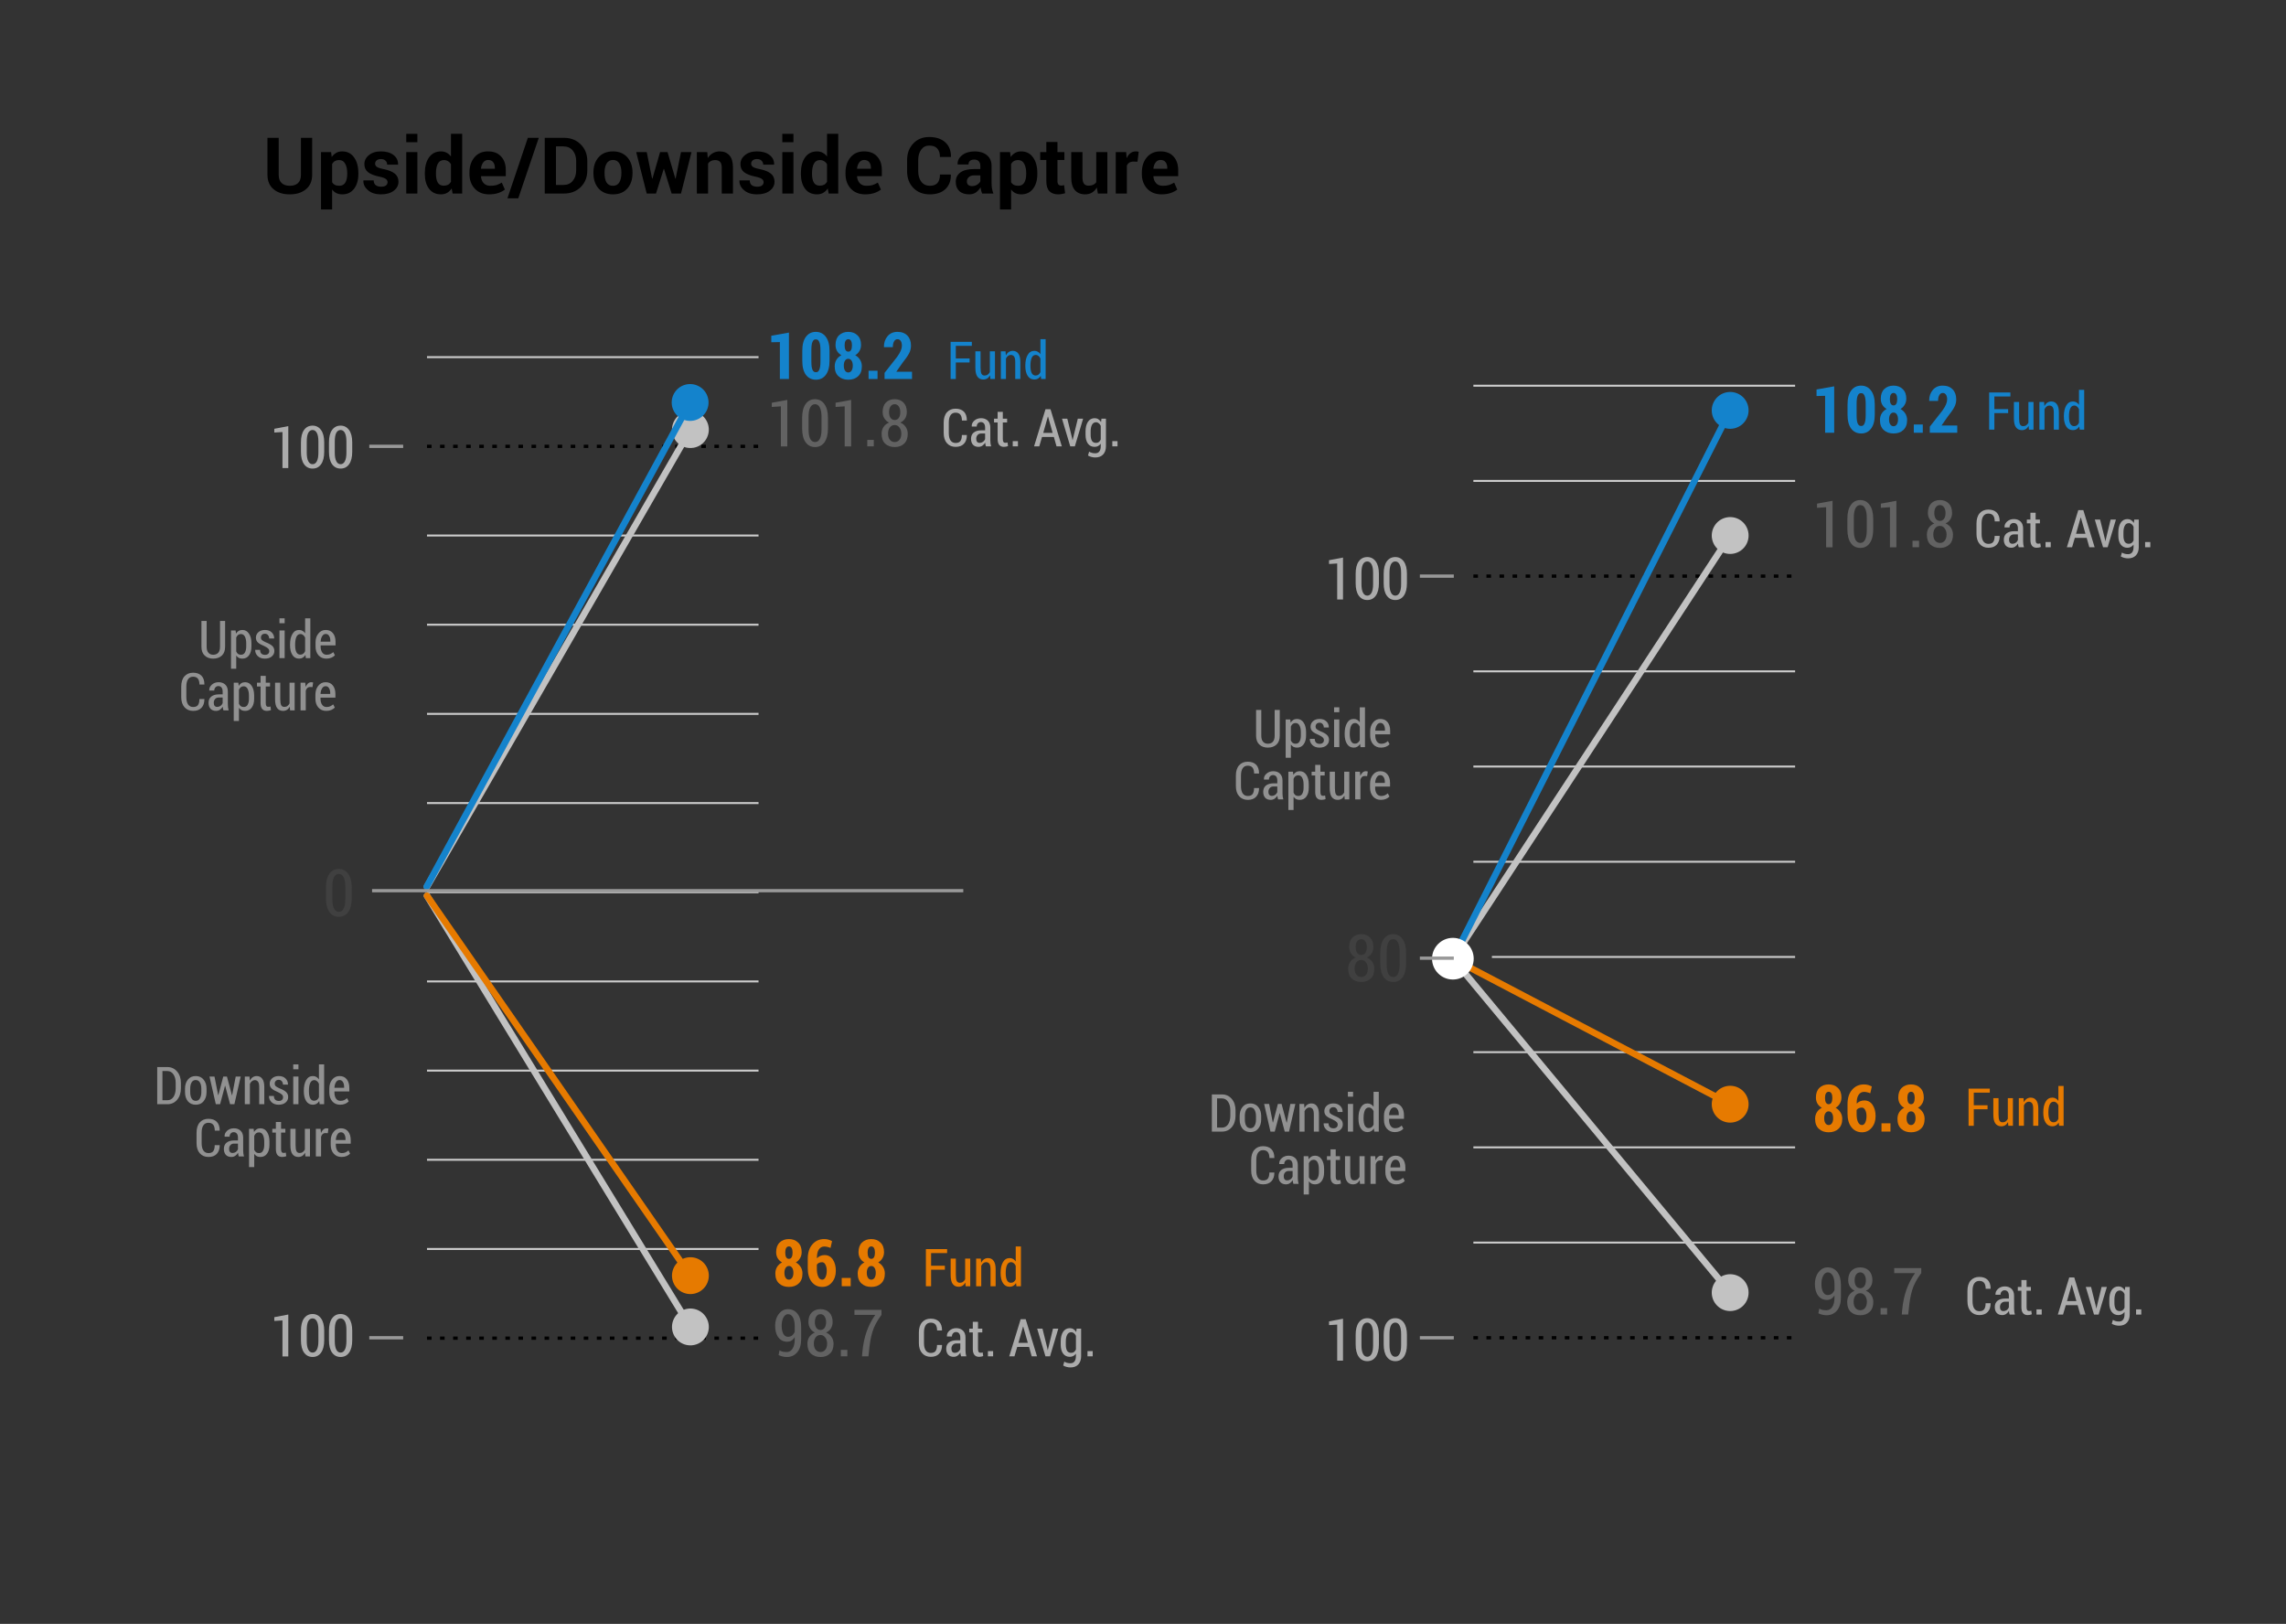 <?xml version="1.0" encoding="UTF-8"?>
<svg xmlns="http://www.w3.org/2000/svg" xmlns:xlink="http://www.w3.org/1999/xlink" width="350pt" height="248.619pt" viewBox="0 0 350 248.619" version="1.1">
<rect x="0" y="0" width="350" height="248.619" fill="#333333" stroke="none"/>
<defs>
<g>
<symbol overflow="visible" id="glyph0-0">
<path style="stroke:none;" d=""/>
</symbol>
<symbol overflow="visible" id="glyph0-1">
<path style="stroke:none;" d="M 2.766 0.016 L 1.875 0.016 L 1.875 -5.5 L 0.625 -5.422 L 0.625 -6 L 2.766 -6.406 Z M 2.766 0.016 "/>
</symbol>
<symbol overflow="visible" id="glyph0-2">
<path style="stroke:none;" d="M 3.984 -2.469 C 3.984 -1.645 3.82 -1.008 3.5 -0.562 C 3.188 -0.125 2.754 0.094 2.203 0.094 C 1.66 0.094 1.227 -0.125 0.906 -0.562 C 0.582 -1.008 0.422 -1.645 0.422 -2.469 L 0.422 -3.922 C 0.422 -4.742 0.578 -5.375 0.891 -5.812 C 1.211 -6.258 1.648 -6.484 2.203 -6.484 C 2.742 -6.484 3.176 -6.258 3.5 -5.812 C 3.82 -5.375 3.984 -4.742 3.984 -3.922 Z M 3.094 -4.047 C 3.094 -4.629 3.016 -5.066 2.859 -5.359 C 2.703 -5.66 2.484 -5.812 2.203 -5.812 C 1.91 -5.812 1.688 -5.66 1.531 -5.359 C 1.383 -5.055 1.312 -4.617 1.312 -4.047 L 1.312 -2.344 C 1.312 -1.77 1.391 -1.332 1.547 -1.031 C 1.703 -0.727 1.922 -0.578 2.203 -0.578 C 2.484 -0.578 2.703 -0.727 2.859 -1.031 C 3.016 -1.332 3.094 -1.77 3.094 -2.344 Z M 3.094 -4.047 "/>
</symbol>
<symbol overflow="visible" id="glyph1-0">
<path style="stroke:none;" d=""/>
</symbol>
<symbol overflow="visible" id="glyph1-1">
<path style="stroke:none;" d="M 4.438 -5.219 C 4.438 -4.863 4.352 -4.551 4.188 -4.281 C 4.031 -4.008 3.816 -3.797 3.547 -3.641 C 3.859 -3.473 4.102 -3.242 4.281 -2.953 C 4.469 -2.66 4.562 -2.32 4.562 -1.938 C 4.562 -1.281 4.367 -0.773 3.984 -0.422 C 3.609 -0.066 3.109 0.109 2.484 0.109 C 1.867 0.109 1.367 -0.066 0.984 -0.422 C 0.598 -0.773 0.406 -1.281 0.406 -1.938 C 0.406 -2.32 0.492 -2.66 0.672 -2.953 C 0.859 -3.254 1.113 -3.484 1.438 -3.641 C 1.156 -3.797 0.93 -4.008 0.766 -4.281 C 0.609 -4.551 0.531 -4.863 0.531 -5.219 C 0.531 -5.852 0.707 -6.344 1.062 -6.688 C 1.426 -7.039 1.898 -7.219 2.484 -7.219 C 3.066 -7.219 3.535 -7.039 3.891 -6.688 C 4.254 -6.344 4.438 -5.852 4.438 -5.219 Z M 3.172 -2.047 C 3.172 -2.367 3.109 -2.625 2.984 -2.812 C 2.859 -3 2.691 -3.094 2.484 -3.094 C 2.273 -3.094 2.109 -3 1.984 -2.812 C 1.859 -2.625 1.797 -2.367 1.797 -2.047 C 1.797 -1.723 1.859 -1.469 1.984 -1.281 C 2.109 -1.094 2.273 -1 2.484 -1 C 2.691 -1 2.859 -1.094 2.984 -1.281 C 3.109 -1.469 3.172 -1.723 3.172 -2.047 Z M 3.047 -5.156 C 3.047 -5.445 3 -5.676 2.906 -5.844 C 2.812 -6.008 2.672 -6.094 2.484 -6.094 C 2.305 -6.094 2.164 -6.008 2.062 -5.844 C 1.969 -5.676 1.922 -5.445 1.922 -5.156 C 1.922 -4.852 1.969 -4.613 2.062 -4.438 C 2.164 -4.27 2.305 -4.188 2.484 -4.188 C 2.672 -4.188 2.812 -4.27 2.906 -4.438 C 3 -4.613 3.047 -4.852 3.047 -5.156 Z M 3.047 -5.156 "/>
</symbol>
<symbol overflow="visible" id="glyph1-2">
<path style="stroke:none;" d="M 2.906 -7.219 C 3.133 -7.219 3.344 -7.191 3.531 -7.141 C 3.719 -7.086 3.91 -7.008 4.109 -6.906 L 3.875 -5.859 C 3.707 -5.93 3.551 -5.984 3.406 -6.016 C 3.258 -6.055 3.094 -6.078 2.906 -6.078 C 2.562 -6.078 2.285 -5.922 2.078 -5.609 C 1.879 -5.305 1.785 -4.875 1.797 -4.312 L 1.828 -4.297 C 1.953 -4.441 2.113 -4.555 2.312 -4.641 C 2.508 -4.723 2.727 -4.766 2.969 -4.766 C 3.508 -4.766 3.93 -4.535 4.234 -4.078 C 4.535 -3.629 4.688 -3.055 4.688 -2.359 C 4.688 -1.648 4.488 -1.062 4.094 -0.594 C 3.707 -0.125 3.211 0.109 2.609 0.109 C 1.941 0.109 1.406 -0.145 1 -0.656 C 0.594 -1.164 0.391 -1.863 0.391 -2.75 L 0.391 -4.219 C 0.391 -5.133 0.625 -5.863 1.094 -6.406 C 1.562 -6.945 2.164 -7.219 2.906 -7.219 Z M 2.594 -3.672 C 2.406 -3.672 2.242 -3.641 2.109 -3.578 C 1.973 -3.516 1.863 -3.422 1.781 -3.297 L 1.781 -2.734 C 1.781 -2.18 1.852 -1.754 2 -1.453 C 2.145 -1.148 2.348 -1 2.609 -1 C 2.816 -1 2.984 -1.129 3.109 -1.391 C 3.234 -1.66 3.297 -1.984 3.297 -2.359 C 3.297 -2.742 3.227 -3.055 3.094 -3.297 C 2.969 -3.547 2.801 -3.672 2.594 -3.672 Z M 2.594 -3.672 "/>
</symbol>
<symbol overflow="visible" id="glyph1-3">
<path style="stroke:none;" d="M 1.984 0 L 0.609 0 L 0.609 -1.266 L 1.984 -1.266 Z M 1.984 0 "/>
</symbol>
<symbol overflow="visible" id="glyph1-4">
<path style="stroke:none;" d="M 3.328 0 L 1.938 0 L 1.938 -5.656 L 0.625 -5.625 L 0.625 -6.625 L 3.328 -7.109 Z M 3.328 0 "/>
</symbol>
<symbol overflow="visible" id="glyph1-5">
<path style="stroke:none;" d="M 4.562 -2.781 C 4.562 -1.844 4.367 -1.125 3.984 -0.625 C 3.609 -0.133 3.109 0.109 2.484 0.109 C 1.848 0.109 1.336 -0.133 0.953 -0.625 C 0.578 -1.125 0.391 -1.844 0.391 -2.781 L 0.391 -4.312 C 0.391 -5.258 0.578 -5.977 0.953 -6.469 C 1.328 -6.969 1.832 -7.219 2.469 -7.219 C 3.102 -7.219 3.609 -6.969 3.984 -6.469 C 4.367 -5.977 4.562 -5.258 4.562 -4.312 Z M 3.172 -4.438 C 3.172 -5.008 3.109 -5.426 2.984 -5.688 C 2.867 -5.957 2.703 -6.082 2.484 -6.062 L 2.453 -6.062 C 2.234 -6.082 2.066 -5.957 1.953 -5.688 C 1.836 -5.426 1.781 -5.008 1.781 -4.438 L 1.781 -2.672 C 1.781 -2.098 1.836 -1.676 1.953 -1.406 C 2.078 -1.145 2.25 -1.023 2.469 -1.047 L 2.5 -1.047 C 2.707 -1.023 2.867 -1.145 2.984 -1.406 C 3.109 -1.664 3.172 -2.086 3.172 -2.672 Z M 3.172 -4.438 "/>
</symbol>
<symbol overflow="visible" id="glyph1-6">
<path style="stroke:none;" d="M 4.609 0 L 0.406 0 L 0.406 -0.938 L 2.344 -3.406 C 2.602 -3.77 2.785 -4.082 2.891 -4.344 C 3.004 -4.613 3.062 -4.863 3.062 -5.094 C 3.062 -5.395 3.004 -5.633 2.891 -5.812 C 2.773 -6 2.609 -6.094 2.391 -6.094 C 2.16 -6.094 1.984 -5.977 1.859 -5.75 C 1.734 -5.531 1.672 -5.238 1.672 -4.875 L 0.328 -4.875 L 0.312 -4.906 C 0.301 -5.551 0.484 -6.098 0.859 -6.547 C 1.234 -6.992 1.742 -7.219 2.391 -7.219 C 3.035 -7.219 3.539 -7.023 3.906 -6.641 C 4.27 -6.266 4.453 -5.754 4.453 -5.109 C 4.453 -4.672 4.348 -4.266 4.141 -3.891 C 3.941 -3.516 3.602 -3.031 3.125 -2.438 L 2.203 -1.109 L 4.609 -1.109 Z M 4.609 0 "/>
</symbol>
<symbol overflow="visible" id="glyph2-0">
<path style="stroke:none;" d=""/>
</symbol>
<symbol overflow="visible" id="glyph2-1">
<path style="stroke:none;" d="M 4.297 -5.25 C 4.297 -4.875 4.207 -4.547 4.031 -4.266 C 3.852 -3.984 3.609 -3.773 3.297 -3.641 C 3.648 -3.492 3.926 -3.27 4.125 -2.969 C 4.332 -2.664 4.438 -2.316 4.438 -1.922 C 4.438 -1.266 4.25 -0.758 3.875 -0.406 C 3.508 -0.062 3.035 0.109 2.453 0.109 C 1.848 0.109 1.359 -0.062 0.984 -0.406 C 0.617 -0.758 0.438 -1.266 0.438 -1.922 C 0.438 -2.316 0.535 -2.664 0.734 -2.969 C 0.941 -3.27 1.223 -3.492 1.578 -3.641 C 1.273 -3.785 1.035 -4 0.859 -4.281 C 0.68 -4.562 0.594 -4.883 0.594 -5.25 C 0.594 -5.875 0.758 -6.359 1.094 -6.703 C 1.438 -7.047 1.883 -7.219 2.438 -7.219 C 2.988 -7.219 3.438 -7.047 3.781 -6.703 C 4.125 -6.359 4.297 -5.875 4.297 -5.25 Z M 3.453 -1.953 C 3.453 -2.336 3.352 -2.648 3.156 -2.891 C 2.969 -3.141 2.727 -3.266 2.438 -3.266 C 2.133 -3.266 1.891 -3.145 1.703 -2.906 C 1.516 -2.664 1.422 -2.348 1.422 -1.953 C 1.422 -1.547 1.516 -1.227 1.703 -1 C 1.891 -0.77 2.141 -0.656 2.453 -0.656 C 2.742 -0.656 2.984 -0.77 3.172 -1 C 3.359 -1.227 3.453 -1.547 3.453 -1.953 Z M 3.297 -5.234 C 3.297 -5.586 3.219 -5.879 3.062 -6.109 C 2.906 -6.336 2.695 -6.453 2.438 -6.453 C 2.176 -6.453 1.969 -6.344 1.812 -6.125 C 1.656 -5.906 1.578 -5.609 1.578 -5.234 C 1.578 -4.859 1.656 -4.562 1.812 -4.344 C 1.969 -4.133 2.18 -4.031 2.453 -4.031 C 2.703 -4.031 2.906 -4.133 3.062 -4.344 C 3.219 -4.562 3.297 -4.859 3.297 -5.234 Z M 3.297 -5.234 "/>
</symbol>
<symbol overflow="visible" id="glyph2-2">
<path style="stroke:none;" d="M 4.422 -2.75 C 4.422 -1.832 4.242 -1.125 3.891 -0.625 C 3.535 -0.133 3.055 0.109 2.453 0.109 C 1.836 0.109 1.352 -0.133 1 -0.625 C 0.645 -1.125 0.469 -1.832 0.469 -2.75 L 0.469 -4.359 C 0.469 -5.273 0.645 -5.977 1 -6.469 C 1.352 -6.969 1.832 -7.219 2.438 -7.219 C 3.039 -7.219 3.52 -6.969 3.875 -6.469 C 4.238 -5.977 4.422 -5.273 4.422 -4.359 Z M 3.438 -4.5 C 3.438 -5.145 3.348 -5.629 3.172 -5.953 C 3.004 -6.285 2.758 -6.453 2.438 -6.453 C 2.125 -6.453 1.879 -6.285 1.703 -5.953 C 1.535 -5.617 1.453 -5.133 1.453 -4.5 L 1.453 -2.609 C 1.453 -1.961 1.535 -1.473 1.703 -1.141 C 1.879 -0.816 2.129 -0.656 2.453 -0.656 C 2.766 -0.656 3.004 -0.816 3.172 -1.141 C 3.348 -1.473 3.438 -1.961 3.438 -2.609 Z M 3.438 -4.5 "/>
</symbol>
<symbol overflow="visible" id="glyph2-3">
<path style="stroke:none;" d="M 3.078 0.016 L 2.094 0.016 L 2.094 -6.125 L 0.703 -6.031 L 0.703 -6.672 L 3.078 -7.109 Z M 3.078 0.016 "/>
</symbol>
<symbol overflow="visible" id="glyph2-4">
<path style="stroke:none;" d="M 1.672 0 L 0.672 0 L 0.672 -0.984 L 1.672 -0.984 Z M 1.672 0 "/>
</symbol>
<symbol overflow="visible" id="glyph2-5">
<path style="stroke:none;" d="M 2.156 -0.656 C 2.52 -0.656 2.812 -0.82 3.031 -1.156 C 3.258 -1.488 3.375 -1.969 3.375 -2.594 L 3.375 -2.938 C 3.238 -2.707 3.07 -2.531 2.875 -2.406 C 2.676 -2.289 2.457 -2.234 2.219 -2.234 C 1.656 -2.234 1.207 -2.453 0.875 -2.891 C 0.539 -3.328 0.375 -3.922 0.375 -4.672 C 0.375 -5.398 0.562 -6.004 0.938 -6.484 C 1.312 -6.973 1.773 -7.219 2.328 -7.219 C 2.941 -7.219 3.43 -6.984 3.797 -6.516 C 4.172 -6.047 4.359 -5.367 4.359 -4.484 L 4.359 -2.625 C 4.359 -1.758 4.156 -1.086 3.75 -0.609 C 3.344 -0.129 2.812 0.109 2.156 0.109 C 1.957 0.109 1.75 0.082 1.531 0.031 C 1.312 -0.02 1.102 -0.094 0.906 -0.188 L 1.047 -0.906 C 1.211 -0.812 1.383 -0.742 1.562 -0.703 C 1.75 -0.672 1.945 -0.656 2.156 -0.656 Z M 2.328 -2.984 C 2.578 -2.984 2.789 -3.051 2.969 -3.188 C 3.145 -3.332 3.281 -3.52 3.375 -3.75 L 3.375 -4.578 C 3.375 -5.191 3.281 -5.656 3.094 -5.969 C 2.914 -6.289 2.664 -6.453 2.344 -6.453 C 2.062 -6.453 1.828 -6.281 1.641 -5.938 C 1.461 -5.594 1.375 -5.172 1.375 -4.672 C 1.375 -4.172 1.457 -3.766 1.625 -3.453 C 1.789 -3.141 2.023 -2.984 2.328 -2.984 Z M 2.328 -2.984 "/>
</symbol>
<symbol overflow="visible" id="glyph2-6">
<path style="stroke:none;" d="M 4.469 -6.344 C 3.789 -5.438 3.328 -4.566 3.078 -3.734 C 2.828 -2.91 2.648 -1.891 2.547 -0.672 L 2.469 0 L 1.484 0 L 1.547 -0.672 C 1.648 -1.816 1.863 -2.848 2.188 -3.766 C 2.508 -4.691 2.953 -5.551 3.516 -6.344 L 0.328 -6.344 L 0.328 -7.109 L 4.469 -7.109 Z M 4.469 -6.344 "/>
</symbol>
<symbol overflow="visible" id="glyph3-0">
<path style="stroke:none;" d=""/>
</symbol>
<symbol overflow="visible" id="glyph3-1">
<path style="stroke:none;" d="M 7.547 -8.531 L 7.547 -2.875 C 7.547 -1.914 7.227 -1.176 6.594 -0.656 C 5.969 -0.133 5.141 0.125 4.109 0.125 C 3.086 0.125 2.266 -0.133 1.641 -0.656 C 1.016 -1.176 0.703 -1.914 0.703 -2.875 L 0.703 -8.531 L 2.422 -8.531 L 2.422 -2.875 C 2.422 -2.312 2.57 -1.891 2.875 -1.609 C 3.176 -1.328 3.586 -1.188 4.109 -1.188 C 4.648 -1.188 5.07 -1.32 5.375 -1.594 C 5.676 -1.875 5.828 -2.301 5.828 -2.875 L 5.828 -8.531 Z M 7.547 -8.531 "/>
</symbol>
<symbol overflow="visible" id="glyph3-2">
<path style="stroke:none;" d="M 6.375 -3 C 6.375 -2.062 6.156 -1.305 5.719 -0.734 C 5.289 -0.16 4.688 0.125 3.906 0.125 C 3.57 0.125 3.273 0.062 3.016 -0.062 C 2.766 -0.188 2.547 -0.367 2.359 -0.609 L 2.359 2.438 L 0.656 2.438 L 0.656 -6.344 L 2.203 -6.344 L 2.297 -5.594 C 2.484 -5.863 2.707 -6.07 2.969 -6.219 C 3.238 -6.375 3.547 -6.453 3.891 -6.453 C 4.68 -6.453 5.289 -6.145 5.719 -5.531 C 6.156 -4.926 6.375 -4.125 6.375 -3.125 Z M 4.672 -3.125 C 4.672 -3.719 4.566 -4.195 4.359 -4.562 C 4.16 -4.938 3.859 -5.125 3.453 -5.125 C 3.191 -5.125 2.969 -5.07 2.781 -4.969 C 2.602 -4.863 2.461 -4.711 2.359 -4.516 L 2.359 -1.734 C 2.461 -1.555 2.602 -1.422 2.781 -1.328 C 2.969 -1.234 3.195 -1.188 3.469 -1.188 C 3.875 -1.188 4.176 -1.348 4.375 -1.672 C 4.57 -1.992 4.672 -2.438 4.672 -3 Z M 4.672 -3.125 "/>
</symbol>
<symbol overflow="visible" id="glyph3-3">
<path style="stroke:none;" d="M 4.078 -1.75 C 4.078 -1.938 3.988 -2.098 3.812 -2.234 C 3.633 -2.367 3.297 -2.488 2.797 -2.594 C 2.047 -2.75 1.477 -2.973 1.094 -3.266 C 0.719 -3.566 0.531 -3.977 0.531 -4.5 C 0.531 -5.039 0.758 -5.5 1.219 -5.875 C 1.676 -6.258 2.289 -6.453 3.062 -6.453 C 3.875 -6.453 4.52 -6.266 5 -5.891 C 5.477 -5.516 5.707 -5.035 5.688 -4.453 L 5.672 -4.422 L 4.016 -4.422 C 4.016 -4.672 3.93 -4.875 3.766 -5.031 C 3.609 -5.195 3.375 -5.281 3.062 -5.281 C 2.789 -5.281 2.57 -5.211 2.406 -5.078 C 2.25 -4.941 2.172 -4.773 2.172 -4.578 C 2.172 -4.379 2.254 -4.219 2.422 -4.094 C 2.586 -3.969 2.926 -3.852 3.438 -3.75 C 4.219 -3.594 4.797 -3.363 5.172 -3.062 C 5.555 -2.758 5.75 -2.344 5.75 -1.812 C 5.75 -1.25 5.504 -0.785 5.016 -0.422 C 4.523 -0.055 3.879 0.125 3.078 0.125 C 2.234 0.125 1.566 -0.086 1.078 -0.516 C 0.586 -0.941 0.352 -1.43 0.375 -1.984 L 0.391 -2.016 L 1.953 -2.016 C 1.961 -1.672 2.07 -1.422 2.281 -1.266 C 2.5 -1.117 2.773 -1.047 3.109 -1.047 C 3.43 -1.047 3.672 -1.109 3.828 -1.234 C 3.992 -1.359 4.078 -1.531 4.078 -1.75 Z M 4.078 -1.75 "/>
</symbol>
<symbol overflow="visible" id="glyph3-4">
<path style="stroke:none;" d="M 2.453 0 L 0.75 0 L 0.75 -6.344 L 2.453 -6.344 Z M 2.453 -7.859 L 0.75 -7.859 L 0.75 -9.141 L 2.453 -9.141 Z M 2.453 -7.859 "/>
</symbol>
<symbol overflow="visible" id="glyph3-5">
<path style="stroke:none;" d="M 0.391 -3.125 C 0.391 -4.125 0.602 -4.926 1.031 -5.531 C 1.469 -6.145 2.078 -6.453 2.859 -6.453 C 3.18 -6.453 3.469 -6.383 3.719 -6.25 C 3.977 -6.113 4.203 -5.922 4.391 -5.672 L 4.391 -9.141 L 6.109 -9.141 L 6.109 0 L 4.641 0 L 4.5 -0.781 C 4.301 -0.477 4.062 -0.25 3.781 -0.094 C 3.508 0.051 3.203 0.125 2.859 0.125 C 2.078 0.125 1.469 -0.16 1.031 -0.734 C 0.602 -1.305 0.391 -2.062 0.391 -3 Z M 2.094 -3 C 2.094 -2.438 2.188 -1.992 2.375 -1.672 C 2.562 -1.359 2.867 -1.203 3.297 -1.203 C 3.535 -1.203 3.75 -1.25 3.938 -1.344 C 4.125 -1.445 4.273 -1.598 4.391 -1.797 L 4.391 -4.5 C 4.273 -4.695 4.125 -4.848 3.938 -4.953 C 3.758 -5.066 3.551 -5.125 3.312 -5.125 C 2.883 -5.125 2.57 -4.938 2.375 -4.562 C 2.188 -4.195 2.094 -3.719 2.094 -3.125 Z M 2.094 -3 "/>
</symbol>
<symbol overflow="visible" id="glyph3-6">
<path style="stroke:none;" d="M 3.469 0.125 C 2.551 0.125 1.816 -0.164 1.266 -0.75 C 0.723 -1.344 0.453 -2.086 0.453 -2.984 L 0.453 -3.219 C 0.453 -4.164 0.707 -4.941 1.219 -5.547 C 1.738 -6.16 2.438 -6.461 3.312 -6.453 C 4.164 -6.453 4.828 -6.191 5.297 -5.672 C 5.773 -5.16 6.016 -4.469 6.016 -3.594 L 6.016 -2.656 L 2.234 -2.656 L 2.219 -2.625 C 2.25 -2.207 2.383 -1.863 2.625 -1.594 C 2.875 -1.32 3.211 -1.188 3.641 -1.188 C 4.023 -1.188 4.344 -1.223 4.594 -1.297 C 4.844 -1.379 5.113 -1.504 5.406 -1.672 L 5.875 -0.609 C 5.613 -0.398 5.273 -0.223 4.859 -0.078 C 4.441 0.055 3.977 0.125 3.469 0.125 Z M 3.312 -5.141 C 3 -5.141 2.75 -5.016 2.562 -4.766 C 2.375 -4.523 2.258 -4.211 2.219 -3.828 L 2.234 -3.797 L 4.344 -3.797 L 4.344 -3.938 C 4.344 -4.301 4.254 -4.594 4.078 -4.812 C 3.91 -5.031 3.656 -5.141 3.312 -5.141 Z M 3.312 -5.141 "/>
</symbol>
<symbol overflow="visible" id="glyph3-7">
<path style="stroke:none;" d="M 1.578 0.734 L -0.078 0.734 L 3.047 -8.531 L 4.719 -8.531 Z M 1.578 0.734 "/>
</symbol>
<symbol overflow="visible" id="glyph3-8">
<path style="stroke:none;" d="M 0.797 0 L 0.797 -8.531 L 3.734 -8.531 C 4.773 -8.531 5.629 -8.195 6.297 -7.531 C 6.973 -6.863 7.312 -6.008 7.312 -4.969 L 7.312 -3.562 C 7.312 -2.508 6.973 -1.648 6.297 -0.984 C 5.629 -0.328 4.773 0 3.734 0 Z M 2.516 -7.219 L 2.516 -1.312 L 3.641 -1.312 C 4.254 -1.312 4.734 -1.52 5.078 -1.938 C 5.43 -2.352 5.609 -2.895 5.609 -3.562 L 5.609 -4.984 C 5.609 -5.641 5.43 -6.176 5.078 -6.594 C 4.734 -7.008 4.254 -7.219 3.641 -7.219 Z M 2.516 -7.219 "/>
</symbol>
<symbol overflow="visible" id="glyph3-9">
<path style="stroke:none;" d="M 0.391 -3.234 C 0.391 -4.172 0.648 -4.941 1.172 -5.547 C 1.703 -6.148 2.438 -6.453 3.375 -6.453 C 4.312 -6.453 5.047 -6.148 5.578 -5.547 C 6.109 -4.953 6.375 -4.18 6.375 -3.234 L 6.375 -3.109 C 6.375 -2.148 6.109 -1.367 5.578 -0.766 C 5.047 -0.172 4.316 0.125 3.391 0.125 C 2.453 0.125 1.719 -0.172 1.188 -0.766 C 0.656 -1.367 0.391 -2.148 0.391 -3.109 Z M 2.094 -3.109 C 2.094 -2.523 2.191 -2.055 2.391 -1.703 C 2.598 -1.359 2.93 -1.188 3.391 -1.188 C 3.828 -1.188 4.148 -1.363 4.359 -1.719 C 4.566 -2.07 4.672 -2.535 4.672 -3.109 L 4.672 -3.234 C 4.672 -3.797 4.566 -4.254 4.359 -4.609 C 4.148 -4.961 3.82 -5.141 3.375 -5.141 C 2.938 -5.141 2.613 -4.957 2.406 -4.594 C 2.195 -4.238 2.094 -3.785 2.094 -3.234 Z M 2.094 -3.109 "/>
</symbol>
<symbol overflow="visible" id="glyph3-10">
<path style="stroke:none;" d="M 6.172 -2.266 L 6.203 -2.266 L 7.031 -6.344 L 8.641 -6.344 L 7.031 0 L 5.594 0 L 4.422 -3.781 L 4.391 -3.781 L 3.203 0 L 1.781 0 L 0.172 -6.344 L 1.781 -6.344 L 2.609 -2.281 L 2.656 -2.281 L 3.828 -6.344 L 4.969 -6.344 Z M 6.172 -2.266 "/>
</symbol>
<symbol overflow="visible" id="glyph3-11">
<path style="stroke:none;" d="M 2.219 -6.344 L 2.297 -5.438 C 2.504 -5.758 2.766 -6.008 3.078 -6.188 C 3.391 -6.363 3.734 -6.453 4.109 -6.453 C 4.754 -6.453 5.254 -6.25 5.609 -5.844 C 5.973 -5.445 6.156 -4.82 6.156 -3.969 L 6.156 0 L 4.438 0 L 4.438 -3.953 C 4.438 -4.379 4.348 -4.68 4.172 -4.859 C 4.004 -5.035 3.75 -5.125 3.406 -5.125 C 3.176 -5.125 2.969 -5.078 2.781 -4.984 C 2.602 -4.898 2.457 -4.77 2.344 -4.594 L 2.344 0 L 0.625 0 L 0.625 -6.344 Z M 2.219 -6.344 "/>
</symbol>
<symbol overflow="visible" id="glyph3-12">
<path style="stroke:none;" d=""/>
</symbol>
<symbol overflow="visible" id="glyph3-13">
<path style="stroke:none;" d="M 7.234 -2.906 L 7.25 -2.859 C 7.258 -1.941 6.977 -1.211 6.406 -0.672 C 5.832 -0.141 5.035 0.125 4.016 0.125 C 2.984 0.125 2.145 -0.203 1.5 -0.859 C 0.863 -1.523 0.547 -2.379 0.547 -3.422 L 0.547 -5.109 C 0.547 -6.141 0.859 -6.988 1.484 -7.656 C 2.109 -8.32 2.922 -8.656 3.922 -8.656 C 4.973 -8.656 5.797 -8.383 6.391 -7.844 C 6.984 -7.301 7.273 -6.562 7.266 -5.625 L 7.25 -5.594 L 5.578 -5.594 C 5.578 -6.156 5.441 -6.586 5.172 -6.891 C 4.91 -7.191 4.492 -7.344 3.922 -7.344 C 3.41 -7.344 3.004 -7.133 2.703 -6.719 C 2.398 -6.301 2.25 -5.77 2.25 -5.125 L 2.25 -3.422 C 2.25 -2.766 2.406 -2.227 2.719 -1.812 C 3.039 -1.395 3.473 -1.188 4.016 -1.188 C 4.547 -1.188 4.938 -1.328 5.188 -1.609 C 5.445 -1.898 5.578 -2.332 5.578 -2.906 Z M 7.234 -2.906 "/>
</symbol>
<symbol overflow="visible" id="glyph3-14">
<path style="stroke:none;" d="M 4.375 0 C 4.312 -0.145 4.258 -0.297 4.219 -0.453 C 4.176 -0.617 4.145 -0.785 4.125 -0.953 C 3.945 -0.641 3.711 -0.379 3.422 -0.172 C 3.141 0.023 2.797 0.125 2.391 0.125 C 1.734 0.125 1.223 -0.047 0.859 -0.391 C 0.504 -0.734 0.328 -1.195 0.328 -1.781 C 0.328 -2.406 0.566 -2.891 1.047 -3.234 C 1.523 -3.578 2.223 -3.75 3.141 -3.75 L 4.094 -3.75 L 4.094 -4.25 C 4.094 -4.551 4.008 -4.785 3.844 -4.953 C 3.688 -5.117 3.453 -5.203 3.141 -5.203 C 2.859 -5.203 2.645 -5.133 2.5 -5 C 2.352 -4.875 2.281 -4.691 2.281 -4.453 L 0.625 -4.453 L 0.609 -4.484 C 0.586 -5.023 0.82 -5.488 1.312 -5.875 C 1.801 -6.258 2.445 -6.453 3.25 -6.453 C 4.008 -6.453 4.625 -6.258 5.094 -5.875 C 5.57 -5.488 5.812 -4.941 5.812 -4.234 L 5.812 -1.625 C 5.812 -1.32 5.832 -1.039 5.875 -0.781 C 5.914 -0.52 5.988 -0.258 6.094 0 Z M 2.812 -1.141 C 3.113 -1.141 3.379 -1.211 3.609 -1.359 C 3.848 -1.516 4.008 -1.688 4.094 -1.875 L 4.094 -2.781 L 3.141 -2.781 C 2.773 -2.781 2.5 -2.688 2.312 -2.5 C 2.125 -2.32 2.031 -2.102 2.031 -1.844 C 2.031 -1.633 2.098 -1.461 2.234 -1.328 C 2.379 -1.203 2.57 -1.141 2.812 -1.141 Z M 2.812 -1.141 "/>
</symbol>
<symbol overflow="visible" id="glyph3-15">
<path style="stroke:none;" d="M 2.688 -7.891 L 2.688 -6.344 L 3.75 -6.344 L 3.75 -5.141 L 2.688 -5.141 L 2.688 -1.906 C 2.688 -1.664 2.738 -1.488 2.844 -1.375 C 2.945 -1.27 3.082 -1.219 3.25 -1.219 C 3.344 -1.219 3.422 -1.223 3.484 -1.234 C 3.547 -1.242 3.617 -1.266 3.703 -1.297 L 3.859 -0.047 C 3.68 0.004 3.508 0.047 3.344 0.078 C 3.188 0.109 3.008 0.125 2.812 0.125 C 2.227 0.125 1.773 -0.035 1.453 -0.359 C 1.141 -0.68 0.984 -1.195 0.984 -1.906 L 0.984 -5.141 L 0.047 -5.141 L 0.047 -6.344 L 0.984 -6.344 L 0.984 -7.891 Z M 2.688 -7.891 "/>
</symbol>
<symbol overflow="visible" id="glyph3-16">
<path style="stroke:none;" d="M 4.531 -0.922 C 4.332 -0.586 4.082 -0.328 3.781 -0.141 C 3.477 0.035 3.133 0.125 2.75 0.125 C 2.082 0.125 1.555 -0.086 1.172 -0.516 C 0.797 -0.941 0.609 -1.609 0.609 -2.516 L 0.609 -6.344 L 2.328 -6.344 L 2.328 -2.5 C 2.328 -2.039 2.406 -1.707 2.562 -1.5 C 2.719 -1.301 2.945 -1.203 3.25 -1.203 C 3.52 -1.203 3.754 -1.242 3.953 -1.328 C 4.148 -1.422 4.312 -1.555 4.438 -1.734 L 4.438 -6.344 L 6.141 -6.344 L 6.141 0 L 4.688 0 Z M 4.531 -0.922 "/>
</symbol>
<symbol overflow="visible" id="glyph3-17">
<path style="stroke:none;" d="M 3.984 -4.875 L 3.359 -4.891 C 3.109 -4.891 2.898 -4.836 2.734 -4.734 C 2.566 -4.629 2.441 -4.477 2.359 -4.281 L 2.359 0 L 0.656 0 L 0.656 -6.344 L 2.25 -6.344 L 2.328 -5.406 C 2.473 -5.738 2.66 -5.992 2.891 -6.172 C 3.129 -6.359 3.406 -6.453 3.719 -6.453 C 3.801 -6.453 3.879 -6.445 3.953 -6.438 C 4.023 -6.426 4.098 -6.41 4.172 -6.391 Z M 3.984 -4.875 "/>
</symbol>
<symbol overflow="visible" id="glyph4-0">
<path style="stroke:none;" d=""/>
</symbol>
<symbol overflow="visible" id="glyph4-1">
<path style="stroke:none;" d="M 0.547 0 L 0.547 -5.688 L 2.109 -5.688 C 2.711 -5.688 3.207 -5.457 3.594 -5 C 3.977 -4.551 4.172 -3.969 4.172 -3.25 L 4.172 -2.438 C 4.172 -1.719 3.977 -1.129 3.594 -0.672 C 3.207 -0.223 2.711 0 2.109 0 Z M 1.344 -5.078 L 1.344 -0.609 L 2.094 -0.609 C 2.488 -0.609 2.801 -0.773 3.031 -1.109 C 3.258 -1.453 3.375 -1.895 3.375 -2.438 L 3.375 -3.25 C 3.375 -3.789 3.258 -4.227 3.031 -4.562 C 2.801 -4.906 2.488 -5.078 2.094 -5.078 Z M 1.344 -5.078 "/>
</symbol>
<symbol overflow="visible" id="glyph4-2">
<path style="stroke:none;" d="M 0.297 -2.375 C 0.297 -2.938 0.441 -3.398 0.734 -3.766 C 1.023 -4.129 1.426 -4.312 1.938 -4.312 C 2.445 -4.312 2.848 -4.129 3.141 -3.766 C 3.441 -3.398 3.594 -2.938 3.594 -2.375 L 3.594 -1.844 C 3.594 -1.281 3.441 -0.816 3.141 -0.453 C 2.848 -0.098 2.453 0.078 1.953 0.078 C 1.43 0.078 1.023 -0.098 0.734 -0.453 C 0.441 -0.816 0.297 -1.281 0.297 -1.844 Z M 1.094 -1.844 C 1.094 -1.457 1.16 -1.141 1.297 -0.891 C 1.441 -0.641 1.66 -0.516 1.953 -0.516 C 2.234 -0.516 2.441 -0.641 2.578 -0.891 C 2.723 -1.141 2.797 -1.457 2.797 -1.844 L 2.797 -2.375 C 2.797 -2.758 2.723 -3.078 2.578 -3.328 C 2.441 -3.578 2.227 -3.703 1.938 -3.703 C 1.656 -3.703 1.441 -3.578 1.297 -3.328 C 1.16 -3.078 1.094 -2.758 1.094 -2.375 Z M 1.094 -1.844 "/>
</symbol>
<symbol overflow="visible" id="glyph4-3">
<path style="stroke:none;" d="M 3.594 -1.375 L 3.625 -1.375 L 4.172 -4.234 L 4.938 -4.234 L 3.969 0 L 3.312 0 L 2.562 -2.812 L 2.531 -2.812 L 1.781 0 L 1.125 0 L 0.156 -4.234 L 0.922 -4.234 L 1.484 -1.391 L 1.516 -1.391 L 2.266 -4.234 L 2.828 -4.234 Z M 3.594 -1.375 "/>
</symbol>
<symbol overflow="visible" id="glyph4-4">
<path style="stroke:none;" d="M 1.172 -4.234 L 1.219 -3.609 C 1.332 -3.828 1.477 -4 1.656 -4.125 C 1.844 -4.25 2.047 -4.312 2.266 -4.312 C 2.641 -4.312 2.926 -4.172 3.125 -3.891 C 3.332 -3.617 3.438 -3.195 3.438 -2.625 L 3.438 0 L 2.656 0 L 2.656 -2.609 C 2.656 -3.004 2.598 -3.281 2.484 -3.438 C 2.367 -3.602 2.195 -3.688 1.969 -3.688 C 1.812 -3.688 1.672 -3.633 1.547 -3.531 C 1.422 -3.438 1.316 -3.301 1.234 -3.125 L 1.234 0 L 0.453 0 L 0.453 -4.234 Z M 1.172 -4.234 "/>
</symbol>
<symbol overflow="visible" id="glyph4-5">
<path style="stroke:none;" d="M 2.422 -1.062 C 2.422 -1.227 2.363 -1.363 2.25 -1.469 C 2.145 -1.582 1.945 -1.707 1.656 -1.844 C 1.219 -2.02 0.895 -2.203 0.688 -2.391 C 0.477 -2.578 0.375 -2.828 0.375 -3.141 C 0.375 -3.461 0.5 -3.738 0.75 -3.969 C 1.008 -4.195 1.348 -4.312 1.766 -4.312 C 2.203 -4.312 2.547 -4.188 2.797 -3.938 C 3.055 -3.688 3.18 -3.379 3.172 -3.016 L 3.172 -3 L 2.406 -3 C 2.406 -3.195 2.348 -3.367 2.234 -3.516 C 2.117 -3.66 1.961 -3.734 1.766 -3.734 C 1.566 -3.734 1.41 -3.676 1.297 -3.562 C 1.191 -3.445 1.141 -3.316 1.141 -3.172 C 1.141 -3.004 1.188 -2.875 1.281 -2.781 C 1.375 -2.688 1.578 -2.566 1.891 -2.422 C 2.336 -2.254 2.664 -2.07 2.875 -1.875 C 3.094 -1.676 3.203 -1.414 3.203 -1.094 C 3.203 -0.75 3.066 -0.469 2.797 -0.25 C 2.535 -0.031 2.188 0.078 1.75 0.078 C 1.289 0.078 0.926 -0.051 0.656 -0.312 C 0.383 -0.582 0.254 -0.895 0.266 -1.25 L 0.281 -1.266 L 1.016 -1.266 C 1.023 -0.992 1.098 -0.797 1.234 -0.672 C 1.379 -0.555 1.555 -0.5 1.766 -0.5 C 1.973 -0.5 2.133 -0.551 2.25 -0.656 C 2.363 -0.758 2.422 -0.895 2.422 -1.062 Z M 2.422 -1.062 "/>
</symbol>
<symbol overflow="visible" id="glyph4-6">
<path style="stroke:none;" d="M 1.297 0 L 0.5 0 L 0.5 -4.234 L 1.297 -4.234 Z M 1.297 -5.344 L 0.5 -5.344 L 0.5 -6.094 L 1.297 -6.094 Z M 1.297 -5.344 "/>
</symbol>
<symbol overflow="visible" id="glyph4-7">
<path style="stroke:none;" d="M 0.312 -2.062 C 0.312 -2.738 0.43 -3.281 0.672 -3.688 C 0.91 -4.102 1.254 -4.312 1.703 -4.312 C 1.898 -4.312 2.078 -4.266 2.234 -4.172 C 2.391 -4.086 2.52 -3.961 2.625 -3.797 L 2.625 -6.094 L 3.422 -6.094 L 3.422 0 L 2.734 0 L 2.672 -0.484 C 2.555 -0.297 2.414 -0.156 2.25 -0.062 C 2.094 0.031 1.91 0.078 1.703 0.078 C 1.254 0.078 0.91 -0.109 0.672 -0.484 C 0.43 -0.859 0.312 -1.359 0.312 -1.984 Z M 1.094 -1.984 C 1.094 -1.535 1.156 -1.18 1.281 -0.922 C 1.414 -0.66 1.617 -0.531 1.891 -0.531 C 2.066 -0.531 2.211 -0.578 2.328 -0.672 C 2.453 -0.766 2.551 -0.895 2.625 -1.062 L 2.625 -3.125 C 2.551 -3.301 2.453 -3.438 2.328 -3.531 C 2.211 -3.633 2.07 -3.688 1.906 -3.688 C 1.625 -3.688 1.414 -3.535 1.281 -3.234 C 1.156 -2.941 1.094 -2.551 1.094 -2.062 Z M 1.094 -1.984 "/>
</symbol>
<symbol overflow="visible" id="glyph4-8">
<path style="stroke:none;" d="M 1.984 0.078 C 1.484 0.078 1.082 -0.094 0.781 -0.438 C 0.477 -0.789 0.328 -1.238 0.328 -1.781 L 0.328 -2.406 C 0.328 -2.957 0.473 -3.41 0.766 -3.766 C 1.055 -4.129 1.43 -4.312 1.891 -4.312 C 2.367 -4.312 2.738 -4.145 3 -3.812 C 3.258 -3.488 3.391 -3.051 3.391 -2.5 L 3.391 -1.953 L 1.109 -1.953 L 1.109 -1.781 C 1.109 -1.414 1.188 -1.113 1.344 -0.875 C 1.508 -0.633 1.738 -0.516 2.031 -0.516 C 2.25 -0.516 2.438 -0.551 2.594 -0.625 C 2.75 -0.695 2.898 -0.797 3.047 -0.922 L 3.297 -0.438 C 3.16 -0.281 2.977 -0.156 2.75 -0.062 C 2.531 0.031 2.273 0.078 1.984 0.078 Z M 1.891 -3.703 C 1.66 -3.703 1.477 -3.586 1.344 -3.359 C 1.207 -3.141 1.129 -2.859 1.109 -2.516 L 2.594 -2.516 L 2.594 -2.672 C 2.594 -2.973 2.531 -3.219 2.406 -3.406 C 2.289 -3.602 2.117 -3.703 1.891 -3.703 Z M 1.891 -3.703 "/>
</symbol>
<symbol overflow="visible" id="glyph4-9">
<path style="stroke:none;" d="M 3.922 -1.734 L 3.922 -1.703 C 3.922 -1.141 3.77 -0.703 3.469 -0.391 C 3.176 -0.078 2.754 0.078 2.203 0.078 C 1.648 0.078 1.207 -0.109 0.875 -0.484 C 0.539 -0.859 0.375 -1.379 0.375 -2.047 L 0.375 -3.625 C 0.375 -4.301 0.535 -4.828 0.859 -5.203 C 1.191 -5.578 1.633 -5.766 2.188 -5.766 C 2.738 -5.766 3.164 -5.613 3.469 -5.312 C 3.77 -5.008 3.922 -4.566 3.922 -3.984 L 3.922 -3.953 L 3.172 -3.953 C 3.16 -4.367 3.078 -4.672 2.922 -4.859 C 2.766 -5.055 2.52 -5.156 2.188 -5.156 C 1.852 -5.156 1.598 -5.023 1.422 -4.766 C 1.242 -4.504 1.156 -4.129 1.156 -3.641 L 1.156 -2.047 C 1.156 -1.555 1.242 -1.176 1.422 -0.906 C 1.609 -0.645 1.867 -0.516 2.203 -0.516 C 2.535 -0.516 2.773 -0.609 2.922 -0.797 C 3.078 -0.992 3.156 -1.305 3.156 -1.734 Z M 3.922 -1.734 "/>
</symbol>
<symbol overflow="visible" id="glyph4-10">
<path style="stroke:none;" d="M 2.609 0 C 2.578 -0.094 2.551 -0.188 2.531 -0.281 C 2.52 -0.375 2.508 -0.469 2.5 -0.562 C 2.383 -0.375 2.238 -0.219 2.062 -0.094 C 1.883 0.02 1.688 0.078 1.469 0.078 C 1.113 0.078 0.832 -0.031 0.625 -0.25 C 0.426 -0.477 0.328 -0.781 0.328 -1.156 C 0.328 -1.562 0.461 -1.879 0.734 -2.109 C 1.016 -2.336 1.406 -2.453 1.906 -2.453 L 2.484 -2.453 L 2.484 -2.891 C 2.484 -3.148 2.426 -3.352 2.312 -3.5 C 2.195 -3.645 2.035 -3.719 1.828 -3.719 C 1.641 -3.719 1.488 -3.648 1.375 -3.516 C 1.258 -3.391 1.203 -3.227 1.203 -3.031 L 0.438 -3.031 L 0.438 -3.062 C 0.414 -3.383 0.539 -3.672 0.812 -3.922 C 1.094 -4.18 1.445 -4.312 1.875 -4.312 C 2.289 -4.312 2.629 -4.188 2.891 -3.938 C 3.148 -3.688 3.281 -3.336 3.281 -2.891 L 3.281 -0.922 C 3.281 -0.754 3.289 -0.594 3.312 -0.438 C 3.332 -0.289 3.363 -0.145 3.406 0 Z M 1.656 -0.531 C 1.832 -0.531 2 -0.582 2.156 -0.688 C 2.312 -0.801 2.422 -0.941 2.484 -1.109 L 2.484 -1.969 L 1.891 -1.969 C 1.648 -1.969 1.461 -1.891 1.328 -1.734 C 1.191 -1.578 1.125 -1.391 1.125 -1.172 C 1.125 -0.973 1.164 -0.816 1.25 -0.703 C 1.344 -0.586 1.477 -0.531 1.656 -0.531 Z M 1.656 -0.531 "/>
</symbol>
<symbol overflow="visible" id="glyph4-11">
<path style="stroke:none;" d="M 3.578 -1.766 C 3.578 -1.203 3.453 -0.754 3.203 -0.422 C 2.961 -0.086 2.625 0.078 2.188 0.078 C 1.988 0.078 1.812 0.039 1.656 -0.031 C 1.5 -0.113 1.363 -0.234 1.25 -0.391 L 1.25 1.625 L 0.453 1.625 L 0.453 -4.234 L 1.156 -4.234 L 1.219 -3.75 C 1.32 -3.926 1.453 -4.062 1.609 -4.156 C 1.773 -4.258 1.969 -4.312 2.188 -4.312 C 2.625 -4.312 2.961 -4.125 3.203 -3.75 C 3.453 -3.383 3.578 -2.895 3.578 -2.281 Z M 2.781 -2.281 C 2.781 -2.695 2.711 -3.035 2.578 -3.297 C 2.441 -3.555 2.238 -3.688 1.969 -3.688 C 1.801 -3.688 1.656 -3.641 1.531 -3.547 C 1.414 -3.453 1.32 -3.32 1.25 -3.156 L 1.25 -1.016 C 1.32 -0.859 1.414 -0.734 1.531 -0.641 C 1.656 -0.555 1.801 -0.516 1.969 -0.516 C 2.25 -0.516 2.453 -0.629 2.578 -0.859 C 2.711 -1.086 2.781 -1.391 2.781 -1.766 Z M 2.781 -2.281 "/>
</symbol>
<symbol overflow="visible" id="glyph4-12">
<path style="stroke:none;" d="M 1.469 -5.281 L 1.469 -4.234 L 2.125 -4.234 L 2.125 -3.656 L 1.469 -3.656 L 1.469 -1.141 C 1.469 -0.922 1.5 -0.766 1.562 -0.672 C 1.625 -0.586 1.707 -0.547 1.812 -0.547 C 1.875 -0.547 1.93 -0.547 1.984 -0.547 C 2.047 -0.555 2.113 -0.57 2.188 -0.594 L 2.266 -0.047 C 2.172 -0.004 2.066 0.023 1.953 0.047 C 1.848 0.066 1.738 0.078 1.625 0.078 C 1.32 0.078 1.086 -0.02 0.922 -0.219 C 0.754 -0.414 0.672 -0.723 0.672 -1.141 L 0.672 -3.656 L 0.125 -3.656 L 0.125 -4.234 L 0.672 -4.234 L 0.672 -5.281 Z M 1.469 -5.281 "/>
</symbol>
<symbol overflow="visible" id="glyph4-13">
<path style="stroke:none;" d="M 2.688 -0.562 C 2.57 -0.352 2.426 -0.191 2.25 -0.078 C 2.082 0.023 1.883 0.078 1.656 0.078 C 1.27 0.078 0.969 -0.066 0.75 -0.359 C 0.539 -0.648 0.438 -1.109 0.438 -1.734 L 0.438 -4.234 L 1.234 -4.234 L 1.234 -1.719 C 1.234 -1.289 1.281 -0.984 1.375 -0.797 C 1.477 -0.617 1.633 -0.531 1.844 -0.531 C 2.039 -0.531 2.203 -0.578 2.328 -0.672 C 2.461 -0.766 2.57 -0.895 2.656 -1.062 L 2.656 -4.234 L 3.438 -4.234 L 3.438 0 L 2.734 0 Z M 2.688 -0.562 "/>
</symbol>
<symbol overflow="visible" id="glyph4-14">
<path style="stroke:none;" d="M 2.281 -3.562 L 1.906 -3.578 C 1.738 -3.578 1.598 -3.523 1.484 -3.422 C 1.379 -3.328 1.301 -3.191 1.25 -3.016 L 1.25 0 L 0.453 0 L 0.453 -4.234 L 1.172 -4.234 L 1.234 -3.594 C 1.328 -3.812 1.441 -3.984 1.578 -4.109 C 1.723 -4.242 1.891 -4.312 2.078 -4.312 C 2.129 -4.312 2.18 -4.305 2.234 -4.297 C 2.297 -4.285 2.344 -4.273 2.375 -4.266 Z M 2.281 -3.562 "/>
</symbol>
<symbol overflow="visible" id="glyph4-15">
<path style="stroke:none;" d="M 4.078 -5.688 L 4.078 -1.75 C 4.078 -1.156 3.91 -0.703 3.578 -0.391 C 3.242 -0.078 2.801 0.078 2.25 0.078 C 1.719 0.078 1.285 -0.078 0.953 -0.391 C 0.617 -0.703 0.453 -1.156 0.453 -1.75 L 0.453 -5.688 L 1.25 -5.688 L 1.25 -1.75 C 1.25 -1.344 1.336 -1.035 1.516 -0.828 C 1.703 -0.617 1.945 -0.516 2.25 -0.516 C 2.57 -0.516 2.828 -0.613 3.016 -0.812 C 3.203 -1.008 3.297 -1.32 3.297 -1.75 L 3.297 -5.688 Z M 4.078 -5.688 "/>
</symbol>
<symbol overflow="visible" id="glyph4-16">
<path style="stroke:none;" d="M 3.453 -2.531 L 1.344 -2.531 L 1.344 0 L 0.547 0 L 0.547 -5.688 L 3.797 -5.688 L 3.797 -5.078 L 1.344 -5.078 L 1.344 -3.141 L 3.453 -3.141 Z M 3.453 -2.531 "/>
</symbol>
<symbol overflow="visible" id="glyph4-17">
<path style="stroke:none;" d="M 1.328 0 L 0.531 0 L 0.531 -0.797 L 1.328 -0.797 Z M 1.328 0 "/>
</symbol>
<symbol overflow="visible" id="glyph4-18">
<path style="stroke:none;" d=""/>
</symbol>
<symbol overflow="visible" id="glyph4-19">
<path style="stroke:none;" d="M 3.141 -1.438 L 1.328 -1.438 L 0.906 0 L 0.109 0 L 1.859 -5.688 L 2.625 -5.688 L 4.359 0 L 3.547 0 Z M 1.516 -2.062 L 2.953 -2.062 L 2.25 -4.547 L 2.219 -4.547 Z M 1.516 -2.062 "/>
</symbol>
<symbol overflow="visible" id="glyph4-20">
<path style="stroke:none;" d="M 1.688 -1.266 L 1.75 -0.938 L 1.766 -0.938 L 1.844 -1.266 L 2.562 -4.234 L 3.375 -4.234 L 2.109 0 L 1.406 0 L 0.141 -4.234 L 0.953 -4.234 Z M 1.688 -1.266 "/>
</symbol>
<symbol overflow="visible" id="glyph4-21">
<path style="stroke:none;" d="M 0.312 -2.281 C 0.312 -2.883 0.43 -3.375 0.672 -3.75 C 0.922 -4.125 1.27 -4.312 1.719 -4.312 C 1.926 -4.312 2.109 -4.258 2.266 -4.156 C 2.43 -4.051 2.57 -3.906 2.688 -3.719 L 2.75 -4.234 L 3.438 -4.234 L 3.438 -0.016 C 3.438 0.523 3.289 0.945 3 1.25 C 2.719 1.551 2.316 1.703 1.797 1.703 C 1.617 1.703 1.426 1.676 1.219 1.625 C 1.02 1.57 0.844 1.5 0.688 1.406 L 0.859 0.812 C 0.992 0.895 1.141 0.957 1.297 1 C 1.453 1.039 1.617 1.062 1.797 1.062 C 2.078 1.062 2.285 0.969 2.422 0.781 C 2.566 0.602 2.641 0.332 2.641 -0.031 L 2.641 -0.406 C 2.523 -0.25 2.391 -0.129 2.234 -0.047 C 2.086 0.035 1.91 0.078 1.703 0.078 C 1.266 0.078 0.922 -0.086 0.672 -0.422 C 0.43 -0.766 0.312 -1.211 0.312 -1.766 Z M 1.094 -1.766 C 1.094 -1.391 1.156 -1.086 1.281 -0.859 C 1.414 -0.641 1.625 -0.531 1.906 -0.531 C 2.082 -0.531 2.227 -0.57 2.344 -0.656 C 2.469 -0.75 2.566 -0.879 2.641 -1.047 L 2.641 -3.141 C 2.566 -3.305 2.469 -3.438 2.344 -3.531 C 2.227 -3.633 2.086 -3.688 1.922 -3.688 C 1.641 -3.688 1.43 -3.555 1.297 -3.297 C 1.16 -3.035 1.094 -2.695 1.094 -2.281 Z M 1.094 -1.766 "/>
</symbol>
</g>
<filter id="alpha" filterUnits="objectBoundingBox" x="0%" y="0%" width="100%" height="100%">
  <feColorMatrix type="matrix" in="SourceGraphic" values="0 0 0 0 1 0 0 0 0 1 0 0 0 0 1 0 0 0 1 0"/>
</filter>
<mask id="mask0">
  <g filter="url(#alpha)">
<rect x="0" y="0" width="350" height="248.619" style="fill:rgb(0%,0%,0%);fill-opacity:0.5;stroke:none;"/>
  </g>
</mask>
<clipPath id="clip2">
  <path d="M 1 1 L 22.465 1 L 22.465 9 L 1 9 Z M 1 1 "/>
</clipPath>
<clipPath id="clip1">
  <rect width="23" height="12"/>
</clipPath>
<g id="surface7" clip-path="url(#clip1)">
<g clip-path="url(#clip2)" clip-rule="nonzero">
<g style="fill:rgb(56.999%,56.999%,56.999%);fill-opacity:1;">
  <use xlink:href="#glyph2-3" x="0.497" y="8.78"/>
  <use xlink:href="#glyph2-2" x="5.377" y="8.78"/>
  <use xlink:href="#glyph2-3" x="10.267" y="8.78"/>
  <use xlink:href="#glyph2-4" x="15.147" y="8.78"/>
  <use xlink:href="#glyph2-1" x="17.577" y="8.78"/>
</g>
</g>
</g>
<mask id="mask1">
  <g filter="url(#alpha)">
<rect x="0" y="0" width="350" height="248.619" style="fill:rgb(0%,0%,0%);fill-opacity:0.5;stroke:none;"/>
  </g>
</mask>
<clipPath id="clip3">
  <rect width="23" height="13"/>
</clipPath>
<g id="surface10" clip-path="url(#clip3)">
<g style="fill:rgb(56.999%,56.999%,56.999%);fill-opacity:1;">
  <use xlink:href="#glyph2-3" x="0.463" y="9.336"/>
  <use xlink:href="#glyph2-2" x="5.343" y="9.336"/>
  <use xlink:href="#glyph2-3" x="10.233" y="9.336"/>
  <use xlink:href="#glyph2-4" x="15.113" y="9.336"/>
  <use xlink:href="#glyph2-1" x="17.543" y="9.336"/>
</g>
</g>
<mask id="mask2">
  <g filter="url(#alpha)">
<rect x="0" y="0" width="350" height="248.619" style="fill:rgb(0%,0%,0%);fill-opacity:0.5;stroke:none;"/>
  </g>
</mask>
<clipPath id="clip5">
  <path d="M 0.305 1 L 17 1 L 17 9 L 0.305 9 Z M 0.305 1 "/>
</clipPath>
<clipPath id="clip4">
  <rect width="18" height="12"/>
</clipPath>
<g id="surface13" clip-path="url(#clip4)">
<g clip-path="url(#clip5)" clip-rule="nonzero">
<g style="fill:rgb(56.999%,56.999%,56.999%);fill-opacity:1;">
  <use xlink:href="#glyph2-5" x="0.303" y="8.655"/>
  <use xlink:href="#glyph2-1" x="5.183" y="8.655"/>
  <use xlink:href="#glyph2-4" x="10.063" y="8.655"/>
  <use xlink:href="#glyph2-6" x="12.493" y="8.655"/>
</g>
</g>
</g>
<mask id="mask3">
  <g filter="url(#alpha)">
<rect x="0" y="0" width="350" height="248.619" style="fill:rgb(0%,0%,0%);fill-opacity:0.5;stroke:none;"/>
  </g>
</mask>
<clipPath id="clip7">
  <path d="M 0.496 2 L 17.574 2 L 17.574 10 L 0.496 10 Z M 0.496 2 "/>
</clipPath>
<clipPath id="clip6">
  <rect width="18" height="12"/>
</clipPath>
<g id="surface12" clip-path="url(#clip6)">
<g clip-path="url(#clip7)" clip-rule="nonzero">
<g style="fill:rgb(56.999%,56.999%,56.999%);fill-opacity:1;">
  <use xlink:href="#glyph2-5" x="0.497" y="9.259"/>
  <use xlink:href="#glyph2-1" x="5.377" y="9.259"/>
  <use xlink:href="#glyph2-4" x="10.257" y="9.259"/>
  <use xlink:href="#glyph2-6" x="12.687" y="9.259"/>
</g>
</g>
</g>
</defs>
<g id="surface1">
<path style="fill:none;stroke-width:0.3;stroke-linecap:butt;stroke-linejoin:miter;stroke:rgb(79.999%,79.999%,79.999%);stroke-opacity:1;stroke-miterlimit:10;" d="M 0.002 0.002 L 50.763 0.002 " transform="matrix(1,0,0,-1,65.374,54.681)"/>
<path style="fill:none;stroke-width:0.5;stroke-linecap:butt;stroke-linejoin:miter;stroke:rgb(0%,0%,0%);stroke-opacity:1;stroke-dasharray:0.7,1.3;stroke-miterlimit:10;" d="M 0.001 -0 L 50.762 -0 " transform="matrix(1,0,0,-1,65.374,68.336)"/>
<path style="fill:none;stroke-width:0.3;stroke-linecap:butt;stroke-linejoin:miter;stroke:rgb(79.999%,79.999%,79.999%);stroke-opacity:1;stroke-miterlimit:10;" d="M 0.001 0.001 L 50.762 0.001 " transform="matrix(1,0,0,-1,65.374,81.989)"/>
<path style="fill:none;stroke-width:0.3;stroke-linecap:butt;stroke-linejoin:miter;stroke:rgb(79.999%,79.999%,79.999%);stroke-opacity:1;stroke-miterlimit:10;" d="M 0.001 -0 L 50.762 -0 " transform="matrix(1,0,0,-1,65.374,95.644)"/>
<path style="fill:none;stroke-width:0.3;stroke-linecap:butt;stroke-linejoin:miter;stroke:rgb(79.999%,79.999%,79.999%);stroke-opacity:1;stroke-miterlimit:10;" d="M 0.001 0.002 L 50.762 0.002 " transform="matrix(1,0,0,-1,65.374,109.299)"/>
<path style="fill:none;stroke-width:0.3;stroke-linecap:butt;stroke-linejoin:miter;stroke:rgb(79.999%,79.999%,79.999%);stroke-opacity:1;stroke-miterlimit:10;" d="M 0.001 -0.001 L 50.762 -0.001 " transform="matrix(1,0,0,-1,65.374,122.952)"/>
<path style="fill:none;stroke-width:0.3;stroke-linecap:butt;stroke-linejoin:miter;stroke:rgb(79.999%,79.999%,79.999%);stroke-opacity:1;stroke-miterlimit:10;" d="M 0.001 0.001 L 50.762 0.001 " transform="matrix(1,0,0,-1,65.374,136.606)"/>
<path style="fill:none;stroke-width:0.3;stroke-linecap:butt;stroke-linejoin:miter;stroke:rgb(79.999%,79.999%,79.999%);stroke-opacity:1;stroke-miterlimit:10;" d="M 0.001 -0.001 L 50.762 -0.001 " transform="matrix(1,0,0,-1,65.374,150.26)"/>
<path style="fill:none;stroke-width:0.3;stroke-linecap:butt;stroke-linejoin:miter;stroke:rgb(79.999%,79.999%,79.999%);stroke-opacity:1;stroke-miterlimit:10;" d="M 0.001 0.002 L 50.762 0.002 " transform="matrix(1,0,0,-1,65.374,163.916)"/>
<path style="fill:none;stroke-width:0.3;stroke-linecap:butt;stroke-linejoin:miter;stroke:rgb(79.999%,79.999%,79.999%);stroke-opacity:1;stroke-miterlimit:10;" d="M 0.001 0.002 L 50.762 0.002 " transform="matrix(1,0,0,-1,65.374,177.568)"/>
<path style="fill:none;stroke-width:0.3;stroke-linecap:butt;stroke-linejoin:miter;stroke:rgb(79.999%,79.999%,79.999%);stroke-opacity:1;stroke-miterlimit:10;" d="M 0.001 0.001 L 50.762 0.001 " transform="matrix(1,0,0,-1,65.374,191.223)"/>
<path style="fill:none;stroke-width:0.5;stroke-linecap:butt;stroke-linejoin:miter;stroke:rgb(0%,0%,0%);stroke-opacity:1;stroke-dasharray:0.7,1.3;stroke-miterlimit:10;" d="M 0.001 -0.001 L 50.762 -0.001 " transform="matrix(1,0,0,-1,65.374,204.878)"/>
<path style="fill:none;stroke-width:0.3;stroke-linecap:butt;stroke-linejoin:miter;stroke:rgb(79.999%,79.999%,79.999%);stroke-opacity:1;stroke-miterlimit:10;" d="M -0.001 -0 L 49.26 -0 " transform="matrix(1,0,0,-1,225.583,59.054)"/>
<path style="fill:none;stroke-width:0.3;stroke-linecap:butt;stroke-linejoin:miter;stroke:rgb(79.999%,79.999%,79.999%);stroke-opacity:1;stroke-miterlimit:10;" d="M -0.001 0.002 L 49.26 0.002 " transform="matrix(1,0,0,-1,225.583,73.63)"/>
<path style="fill:none;stroke-width:0.5;stroke-linecap:butt;stroke-linejoin:miter;stroke:rgb(0%,0%,0%);stroke-opacity:1;stroke-dasharray:0.7,1.3;stroke-miterlimit:10;" d="M -0.001 -0 L 49.26 -0 " transform="matrix(1,0,0,-1,225.583,88.207)"/>
<path style="fill:none;stroke-width:0.3;stroke-linecap:butt;stroke-linejoin:miter;stroke:rgb(79.999%,79.999%,79.999%);stroke-opacity:1;stroke-miterlimit:10;" d="M -0.001 -0.001 L 49.26 -0.001 " transform="matrix(1,0,0,-1,225.583,102.784)"/>
<path style="fill:none;stroke-width:0.3;stroke-linecap:butt;stroke-linejoin:miter;stroke:rgb(79.999%,79.999%,79.999%);stroke-opacity:1;stroke-miterlimit:10;" d="M -0.001 0.001 L 49.26 0.001 " transform="matrix(1,0,0,-1,225.583,117.36)"/>
<path style="fill:none;stroke-width:0.3;stroke-linecap:butt;stroke-linejoin:miter;stroke:rgb(79.999%,79.999%,79.999%);stroke-opacity:1;stroke-miterlimit:10;" d="M -0.001 -0.001 L 49.26 -0.001 " transform="matrix(1,0,0,-1,225.583,131.936)"/>
<path style="fill:none;stroke-width:0.3;stroke-linecap:butt;stroke-linejoin:miter;stroke:rgb(79.999%,79.999%,79.999%);stroke-opacity:1;stroke-miterlimit:10;" d="M -0 0.002 L 46.426 0.002 " transform="matrix(1,0,0,-1,228.418,146.513)"/>
<path style="fill:none;stroke-width:0.3;stroke-linecap:butt;stroke-linejoin:miter;stroke:rgb(79.999%,79.999%,79.999%);stroke-opacity:1;stroke-miterlimit:10;" d="M -0.001 -0.001 L 49.26 -0.001 " transform="matrix(1,0,0,-1,225.583,161.089)"/>
<path style="fill:none;stroke-width:0.3;stroke-linecap:butt;stroke-linejoin:miter;stroke:rgb(79.999%,79.999%,79.999%);stroke-opacity:1;stroke-miterlimit:10;" d="M -0.001 0.002 L 49.26 0.002 " transform="matrix(1,0,0,-1,225.583,175.666)"/>
<path style="fill:none;stroke-width:0.3;stroke-linecap:butt;stroke-linejoin:miter;stroke:rgb(79.999%,79.999%,79.999%);stroke-opacity:1;stroke-miterlimit:10;" d="M -0.001 -0.001 L 49.26 -0.001 " transform="matrix(1,0,0,-1,225.583,190.241)"/>
<path style="fill:none;stroke-width:0.5;stroke-linecap:butt;stroke-linejoin:miter;stroke:rgb(0%,0%,0%);stroke-opacity:1;stroke-dasharray:0.7,1.3;stroke-miterlimit:10;" d="M -0.001 0.002 L 49.26 0.002 " transform="matrix(1,0,0,-1,225.583,204.818)"/>
<path style="fill:none;stroke-width:1;stroke-linecap:round;stroke-linejoin:miter;stroke:rgb(75.999%,75.999%,75.999%);stroke-opacity:1;stroke-miterlimit:10;" d="M 0.001 -0 L 40.333 69.972 " transform="matrix(1,0,0,-1,65.374,135.75)"/>
<path style=" stroke:none;fill-rule:nonzero;fill:rgb(75.999%,75.999%,75.999%);fill-opacity:1;" d="M 108.148 67.184 C 108.926 65.836 108.461 64.109 107.113 63.336 C 105.766 62.555 104.039 63.02 103.262 64.371 C 102.484 65.719 102.949 67.441 104.297 68.219 C 105.645 68.996 107.371 68.535 108.148 67.184 "/>
<path style="fill:none;stroke-width:1;stroke-linecap:round;stroke-linejoin:miter;stroke:rgb(75.999%,75.999%,75.999%);stroke-opacity:1;stroke-miterlimit:10;" d="M 0.001 0.002 L 40.333 -66.014 " transform="matrix(1,0,0,-1,65.374,137.146)"/>
<path style=" stroke:none;fill-rule:nonzero;fill:rgb(75.999%,75.999%,75.999%);fill-opacity:1;" d="M 103.301 204.633 C 104.109 205.961 105.848 206.379 107.176 205.566 C 108.504 204.754 108.926 203.02 108.109 201.691 C 107.301 200.363 105.562 199.941 104.234 200.754 C 102.906 201.566 102.488 203.301 103.301 204.633 "/>
<path style="fill:none;stroke-width:1;stroke-linecap:round;stroke-linejoin:miter;stroke:rgb(75.999%,75.999%,75.999%);stroke-opacity:1;stroke-miterlimit:10;" d="M 0.002 0.002 L 42.455 -51.127 " transform="matrix(1,0,0,-1,222.444,146.779)"/>
<path style=" stroke:none;fill-rule:nonzero;fill:rgb(75.999%,75.999%,75.999%);fill-opacity:1;" d="M 262.73 199.707 C 263.727 200.906 265.504 201.07 266.703 200.074 C 267.898 199.082 268.062 197.301 267.07 196.105 C 266.074 194.906 264.297 194.742 263.098 195.738 C 261.902 196.73 261.734 198.508 262.73 199.707 "/>
<path style="fill:none;stroke-width:1;stroke-linecap:round;stroke-linejoin:miter;stroke:rgb(75.999%,75.999%,75.999%);stroke-opacity:1;stroke-miterlimit:10;" d="M 0.002 0.002 L 42.455 64.791 " transform="matrix(1,0,0,-1,222.444,146.779)"/>
<path style=" stroke:none;fill-rule:nonzero;fill:rgb(75.999%,75.999%,75.999%);fill-opacity:1;" d="M 267.258 83.535 C 268.113 82.23 267.75 80.484 266.445 79.629 C 265.145 78.777 263.395 79.141 262.543 80.441 C 261.688 81.746 262.051 83.496 263.355 84.348 C 264.656 85.203 266.402 84.836 267.258 83.535 "/>
<g style="fill:rgb(67%,67%,67%);fill-opacity:1;">
  <use xlink:href="#glyph0-1" x="202.856" y="91.771"/>
  <use xlink:href="#glyph0-2" x="207.136" y="91.771"/>
  <use xlink:href="#glyph0-2" x="211.426" y="91.771"/>
</g>
<g style="fill:rgb(67%,67%,67%);fill-opacity:1;">
  <use xlink:href="#glyph0-1" x="41.373" y="71.647"/>
  <use xlink:href="#glyph0-2" x="45.654" y="71.647"/>
  <use xlink:href="#glyph0-2" x="49.944" y="71.647"/>
</g>
<g style="fill:rgb(67%,67%,67%);fill-opacity:1;">
  <use xlink:href="#glyph0-1" x="41.373" y="207.663"/>
  <use xlink:href="#glyph0-2" x="45.654" y="207.663"/>
  <use xlink:href="#glyph0-2" x="49.944" y="207.663"/>
</g>
<g style="fill:rgb(67%,67%,67%);fill-opacity:1;">
  <use xlink:href="#glyph0-1" x="202.856" y="208.304"/>
  <use xlink:href="#glyph0-2" x="207.136" y="208.304"/>
  <use xlink:href="#glyph0-2" x="211.426" y="208.304"/>
</g>
<g style="fill:rgb(89.999%,48%,0%);fill-opacity:1;">
  <use xlink:href="#glyph1-1" x="277.497" y="173.248"/>
  <use xlink:href="#glyph1-2" x="282.477" y="173.248"/>
  <use xlink:href="#glyph1-3" x="287.457" y="173.248"/>
  <use xlink:href="#glyph1-1" x="290.107" y="173.248"/>
</g>
<g style="fill:rgb(7.999%,51.199%,79.999%);fill-opacity:1;">
  <use xlink:href="#glyph1-4" x="277.497" y="66.258"/>
  <use xlink:href="#glyph1-5" x="282.477" y="66.258"/>
  <use xlink:href="#glyph1-1" x="287.427" y="66.258"/>
  <use xlink:href="#glyph1-3" x="292.407" y="66.258"/>
  <use xlink:href="#glyph1-6" x="295.057" y="66.258"/>
</g>
<g style="fill:rgb(25%,25%,25%);fill-opacity:1;">
  <use xlink:href="#glyph2-1" x="205.977" y="150.238"/>
  <use xlink:href="#glyph2-2" x="210.857" y="150.238"/>
</g>
<use xlink:href="#surface7" transform="matrix(1,0,0,1,277,75)" mask="url(#mask0)"/>
<g style="fill:rgb(89.999%,48%,0%);fill-opacity:1;">
  <use xlink:href="#glyph1-1" x="118.303" y="196.923"/>
  <use xlink:href="#glyph1-2" x="123.283" y="196.923"/>
  <use xlink:href="#glyph1-3" x="128.263" y="196.923"/>
  <use xlink:href="#glyph1-1" x="130.913" y="196.923"/>
</g>
<g style="fill:rgb(25%,25%,25%);fill-opacity:1;">
  <use xlink:href="#glyph2-2" x="49.433" y="140.253"/>
</g>
<use xlink:href="#surface10" transform="matrix(1,0,0,1,117,59)" mask="url(#mask1)"/>
<use xlink:href="#surface13" transform="matrix(1,0,0,1,118,199)" mask="url(#mask2)"/>
<use xlink:href="#surface12" transform="matrix(1,0,0,1,277,192)" mask="url(#mask3)"/>
<g style="fill:rgb(7.999%,51.199%,79.999%);fill-opacity:1;">
  <use xlink:href="#glyph1-4" x="117.464" y="58.027"/>
  <use xlink:href="#glyph1-5" x="122.444" y="58.027"/>
  <use xlink:href="#glyph1-1" x="127.394" y="58.027"/>
  <use xlink:href="#glyph1-3" x="132.374" y="58.027"/>
  <use xlink:href="#glyph1-6" x="135.024" y="58.027"/>
</g>
<path style="fill:none;stroke-width:1;stroke-linecap:round;stroke-linejoin:miter;stroke:rgb(89.999%,48%,0%);stroke-opacity:1;stroke-miterlimit:10;" d="M 0.002 0.002 L 42.455 -22.279 " transform="matrix(1,0,0,-1,222.444,146.779)"/>
<path style=" stroke:none;fill-rule:nonzero;fill:rgb(89.999%,48%,0%);fill-opacity:1;" d="M 263.59 171.555 C 264.969 172.277 266.672 171.746 267.398 170.367 C 268.121 168.988 267.59 167.285 266.211 166.559 C 264.832 165.836 263.125 166.367 262.402 167.746 C 261.68 169.125 262.211 170.832 263.59 171.555 "/>
<path style="fill:none;stroke-width:1;stroke-linecap:round;stroke-linejoin:miter;stroke:rgb(7.999%,51.199%,79.999%);stroke-opacity:1;stroke-miterlimit:10;" d="M 0.002 0.002 L 42.455 83.947 " transform="matrix(1,0,0,-1,222.444,146.779)"/>
<path style=" stroke:none;fill-rule:nonzero;fill:rgb(7.999%,51.199%,79.999%);fill-opacity:1;" d="M 267.414 64.102 C 268.117 62.715 267.562 61.016 266.172 60.312 C 264.781 59.613 263.086 60.168 262.383 61.559 C 261.68 62.949 262.238 64.645 263.629 65.348 C 265.016 66.051 266.715 65.492 267.414 64.102 "/>
<path style=" stroke:none;fill-rule:nonzero;fill:rgb(100%,100%,100%);fill-opacity:1;" d="M 225.633 146.777 C 225.633 148.539 224.203 149.969 222.445 149.969 C 220.684 149.969 219.254 148.539 219.254 146.777 C 219.254 145.02 220.684 143.59 222.445 143.59 C 224.203 143.59 225.633 145.02 225.633 146.777 "/>
<g style="fill:rgb(0%,0%,0%);fill-opacity:1;">
  <use xlink:href="#glyph3-1" x="40.247" y="29.632"/>
  <use xlink:href="#glyph3-2" x="48.491" y="29.632"/>
  <use xlink:href="#glyph3-3" x="55.259" y="29.632"/>
  <use xlink:href="#glyph3-4" x="61.451" y="29.632"/>
  <use xlink:href="#glyph3-5" x="64.655" y="29.632"/>
  <use xlink:href="#glyph3-6" x="71.423" y="29.632"/>
  <use xlink:href="#glyph3-7" x="77.771" y="29.632"/>
  <use xlink:href="#glyph3-8" x="82.607" y="29.632"/>
  <use xlink:href="#glyph3-9" x="90.467" y="29.632"/>
  <use xlink:href="#glyph3-10" x="97.235" y="29.632"/>
  <use xlink:href="#glyph3-11" x="106.067" y="29.632"/>
  <use xlink:href="#glyph3-3" x="112.835" y="29.632"/>
  <use xlink:href="#glyph3-4" x="119.027" y="29.632"/>
  <use xlink:href="#glyph3-5" x="122.231" y="29.632"/>
  <use xlink:href="#glyph3-6" x="128.999" y="29.632"/>
  <use xlink:href="#glyph3-12" x="135.347" y="29.632"/>
  <use xlink:href="#glyph3-13" x="138.335" y="29.632"/>
  <use xlink:href="#glyph3-14" x="146.003" y="29.632"/>
  <use xlink:href="#glyph3-2" x="152.447" y="29.632"/>
  <use xlink:href="#glyph3-15" x="159.215" y="29.632"/>
  <use xlink:href="#glyph3-16" x="163.403" y="29.632"/>
  <use xlink:href="#glyph3-17" x="170.171" y="29.632"/>
  <use xlink:href="#glyph3-6" x="174.371" y="29.632"/>
</g>
<g style="fill:rgb(56.999%,56.999%,56.999%);fill-opacity:1;">
  <use xlink:href="#glyph4-1" x="23.525" y="169.058"/>
  <use xlink:href="#glyph4-2" x="28.029" y="169.058"/>
  <use xlink:href="#glyph4-3" x="31.917" y="169.058"/>
  <use xlink:href="#glyph4-4" x="37.029" y="169.058"/>
  <use xlink:href="#glyph4-5" x="40.917" y="169.058"/>
  <use xlink:href="#glyph4-6" x="44.397" y="169.058"/>
  <use xlink:href="#glyph4-7" x="46.205" y="169.058"/>
  <use xlink:href="#glyph4-8" x="50.093" y="169.058"/>
</g>
<g style="fill:rgb(56.999%,56.999%,56.999%);fill-opacity:1;">
  <use xlink:href="#glyph4-9" x="29.717" y="177.058"/>
  <use xlink:href="#glyph4-10" x="33.949" y="177.058"/>
  <use xlink:href="#glyph4-11" x="37.677" y="177.058"/>
  <use xlink:href="#glyph4-12" x="41.565" y="177.058"/>
  <use xlink:href="#glyph4-13" x="44.021" y="177.058"/>
  <use xlink:href="#glyph4-14" x="47.909" y="177.058"/>
</g>
<g style="fill:rgb(56.999%,56.999%,56.999%);fill-opacity:1;">
  <use xlink:href="#glyph4-8" x="50.307" y="177.058"/>
</g>
<g style="fill:rgb(56.999%,56.999%,56.999%);fill-opacity:1;">
  <use xlink:href="#glyph4-15" x="30.389" y="100.761"/>
  <use xlink:href="#glyph4-11" x="34.917" y="100.761"/>
  <use xlink:href="#glyph4-5" x="38.805" y="100.761"/>
  <use xlink:href="#glyph4-6" x="42.285" y="100.761"/>
  <use xlink:href="#glyph4-7" x="44.093" y="100.761"/>
  <use xlink:href="#glyph4-8" x="47.981" y="100.761"/>
</g>
<g style="fill:rgb(56.999%,56.999%,56.999%);fill-opacity:1;">
  <use xlink:href="#glyph4-9" x="27.373" y="108.761"/>
  <use xlink:href="#glyph4-10" x="31.605" y="108.761"/>
  <use xlink:href="#glyph4-11" x="35.333" y="108.761"/>
  <use xlink:href="#glyph4-12" x="39.221" y="108.761"/>
  <use xlink:href="#glyph4-13" x="41.677" y="108.761"/>
  <use xlink:href="#glyph4-14" x="45.565" y="108.761"/>
</g>
<g style="fill:rgb(56.999%,56.999%,56.999%);fill-opacity:1;">
  <use xlink:href="#glyph4-8" x="47.963" y="108.761"/>
</g>
<g style="fill:rgb(56.999%,56.999%,56.999%);fill-opacity:1;">
  <use xlink:href="#glyph4-1" x="184.997" y="173.25"/>
  <use xlink:href="#glyph4-2" x="189.501" y="173.25"/>
  <use xlink:href="#glyph4-3" x="193.389" y="173.25"/>
  <use xlink:href="#glyph4-4" x="198.501" y="173.25"/>
  <use xlink:href="#glyph4-5" x="202.389" y="173.25"/>
  <use xlink:href="#glyph4-6" x="205.869" y="173.25"/>
  <use xlink:href="#glyph4-7" x="207.677" y="173.25"/>
  <use xlink:href="#glyph4-8" x="211.565" y="173.25"/>
</g>
<g style="fill:rgb(56.999%,56.999%,56.999%);fill-opacity:1;">
  <use xlink:href="#glyph4-9" x="191.189" y="181.25"/>
  <use xlink:href="#glyph4-10" x="195.421" y="181.25"/>
  <use xlink:href="#glyph4-11" x="199.149" y="181.25"/>
  <use xlink:href="#glyph4-12" x="203.037" y="181.25"/>
  <use xlink:href="#glyph4-13" x="205.493" y="181.25"/>
  <use xlink:href="#glyph4-14" x="209.381" y="181.25"/>
</g>
<g style="fill:rgb(56.999%,56.999%,56.999%);fill-opacity:1;">
  <use xlink:href="#glyph4-8" x="211.779" y="181.25"/>
</g>
<g style="fill:rgb(56.999%,56.999%,56.999%);fill-opacity:1;">
  <use xlink:href="#glyph4-15" x="191.861" y="114.385"/>
  <use xlink:href="#glyph4-11" x="196.389" y="114.385"/>
  <use xlink:href="#glyph4-5" x="200.277" y="114.385"/>
  <use xlink:href="#glyph4-6" x="203.757" y="114.385"/>
  <use xlink:href="#glyph4-7" x="205.565" y="114.385"/>
  <use xlink:href="#glyph4-8" x="209.453" y="114.385"/>
</g>
<g style="fill:rgb(56.999%,56.999%,56.999%);fill-opacity:1;">
  <use xlink:href="#glyph4-9" x="188.845" y="122.385"/>
  <use xlink:href="#glyph4-10" x="193.077" y="122.385"/>
  <use xlink:href="#glyph4-11" x="196.805" y="122.385"/>
  <use xlink:href="#glyph4-12" x="200.693" y="122.385"/>
  <use xlink:href="#glyph4-13" x="203.149" y="122.385"/>
  <use xlink:href="#glyph4-14" x="207.037" y="122.385"/>
</g>
<g style="fill:rgb(56.999%,56.999%,56.999%);fill-opacity:1;">
  <use xlink:href="#glyph4-8" x="209.435" y="122.385"/>
</g>
<g style="fill:rgb(7.999%,51.199%,79.999%);fill-opacity:1;">
  <use xlink:href="#glyph4-16" x="144.997" y="58.026"/>
</g>
<g style="fill:rgb(7.999%,51.199%,79.999%);fill-opacity:1;">
  <use xlink:href="#glyph4-13" x="148.896" y="58.026"/>
  <use xlink:href="#glyph4-4" x="152.784" y="58.026"/>
  <use xlink:href="#glyph4-7" x="156.672" y="58.026"/>
</g>
<g style="fill:rgb(7.999%,51.199%,79.999%);fill-opacity:1;">
  <use xlink:href="#glyph4-16" x="304.005" y="65.778"/>
</g>
<g style="fill:rgb(7.999%,51.199%,79.999%);fill-opacity:1;">
  <use xlink:href="#glyph4-13" x="307.904" y="65.778"/>
  <use xlink:href="#glyph4-4" x="311.792" y="65.778"/>
  <use xlink:href="#glyph4-7" x="315.68" y="65.778"/>
</g>
<g style="fill:rgb(89.999%,48%,0%);fill-opacity:1;">
  <use xlink:href="#glyph4-16" x="300.853" y="172.362"/>
</g>
<g style="fill:rgb(89.999%,48%,0%);fill-opacity:1;">
  <use xlink:href="#glyph4-13" x="304.752" y="172.362"/>
  <use xlink:href="#glyph4-4" x="308.64" y="172.362"/>
  <use xlink:href="#glyph4-7" x="312.528" y="172.362"/>
</g>
<g style="fill:rgb(67%,67%,67%);fill-opacity:1;">
  <use xlink:href="#glyph4-9" x="140.309" y="207.657"/>
  <use xlink:href="#glyph4-10" x="144.541" y="207.657"/>
  <use xlink:href="#glyph4-12" x="148.269" y="207.657"/>
  <use xlink:href="#glyph4-17" x="150.725" y="207.657"/>
  <use xlink:href="#glyph4-18" x="152.669" y="207.657"/>
  <use xlink:href="#glyph4-19" x="154.413" y="207.657"/>
</g>
<g style="fill:rgb(67%,67%,67%);fill-opacity:1;">
  <use xlink:href="#glyph4-20" x="158.657" y="207.657"/>
</g>
<g style="fill:rgb(67%,67%,67%);fill-opacity:1;">
  <use xlink:href="#glyph4-21" x="162.09" y="207.657"/>
  <use xlink:href="#glyph4-17" x="165.97" y="207.657"/>
</g>
<g style="fill:rgb(67%,67%,67%);fill-opacity:1;">
  <use xlink:href="#glyph4-9" x="144.109" y="68.338"/>
  <use xlink:href="#glyph4-10" x="148.341" y="68.338"/>
  <use xlink:href="#glyph4-12" x="152.069" y="68.338"/>
  <use xlink:href="#glyph4-17" x="154.525" y="68.338"/>
  <use xlink:href="#glyph4-18" x="156.469" y="68.338"/>
  <use xlink:href="#glyph4-19" x="158.213" y="68.338"/>
</g>
<g style="fill:rgb(67%,67%,67%);fill-opacity:1;">
  <use xlink:href="#glyph4-20" x="162.457" y="68.338"/>
</g>
<g style="fill:rgb(67%,67%,67%);fill-opacity:1;">
  <use xlink:href="#glyph4-21" x="165.89" y="68.338"/>
  <use xlink:href="#glyph4-17" x="169.77" y="68.338"/>
</g>
<g style="fill:rgb(67%,67%,67%);fill-opacity:1;">
  <use xlink:href="#glyph4-9" x="302.237" y="83.785"/>
  <use xlink:href="#glyph4-10" x="306.469" y="83.785"/>
  <use xlink:href="#glyph4-12" x="310.197" y="83.785"/>
  <use xlink:href="#glyph4-17" x="312.653" y="83.785"/>
  <use xlink:href="#glyph4-18" x="314.597" y="83.785"/>
  <use xlink:href="#glyph4-19" x="316.341" y="83.785"/>
</g>
<g style="fill:rgb(67%,67%,67%);fill-opacity:1;">
  <use xlink:href="#glyph4-20" x="320.585" y="83.785"/>
</g>
<g style="fill:rgb(67%,67%,67%);fill-opacity:1;">
  <use xlink:href="#glyph4-21" x="324.018" y="83.785"/>
  <use xlink:href="#glyph4-17" x="327.898" y="83.785"/>
</g>
<g style="fill:rgb(67%,67%,67%);fill-opacity:1;">
  <use xlink:href="#glyph4-9" x="300.853" y="201.266"/>
  <use xlink:href="#glyph4-10" x="305.085" y="201.266"/>
  <use xlink:href="#glyph4-12" x="308.813" y="201.266"/>
  <use xlink:href="#glyph4-17" x="311.269" y="201.266"/>
  <use xlink:href="#glyph4-18" x="313.213" y="201.266"/>
  <use xlink:href="#glyph4-19" x="314.957" y="201.266"/>
</g>
<g style="fill:rgb(67%,67%,67%);fill-opacity:1;">
  <use xlink:href="#glyph4-20" x="319.201" y="201.266"/>
</g>
<g style="fill:rgb(67%,67%,67%);fill-opacity:1;">
  <use xlink:href="#glyph4-21" x="322.635" y="201.266"/>
  <use xlink:href="#glyph4-17" x="326.515" y="201.266"/>
</g>
<g style="fill:rgb(89.999%,48%,0%);fill-opacity:1;">
  <use xlink:href="#glyph4-16" x="141.213" y="196.929"/>
</g>
<g style="fill:rgb(89.999%,48%,0%);fill-opacity:1;">
  <use xlink:href="#glyph4-13" x="145.112" y="196.929"/>
  <use xlink:href="#glyph4-4" x="149" y="196.929"/>
  <use xlink:href="#glyph4-7" x="152.888" y="196.929"/>
</g>
<path style="fill:none;stroke-width:1;stroke-linecap:round;stroke-linejoin:miter;stroke:rgb(89.999%,48%,0%);stroke-opacity:1;stroke-miterlimit:10;" d="M 0.001 0.002 L 40.333 -58.162 " transform="matrix(1,0,0,-1,65.374,137.146)"/>
<path style=" stroke:none;fill-rule:nonzero;fill:rgb(89.999%,48%,0%);fill-opacity:1;" d="M 103.387 196.914 C 104.277 198.195 106.031 198.512 107.312 197.625 C 108.594 196.738 108.91 194.98 108.023 193.699 C 107.137 192.422 105.379 192.102 104.098 192.988 C 102.82 193.879 102.5 195.633 103.387 196.914 "/>
<path style="fill:none;stroke-width:1;stroke-linecap:round;stroke-linejoin:miter;stroke:rgb(7.999%,51.199%,79.999%);stroke-opacity:1;stroke-miterlimit:10;" d="M 0.001 -0 L 40.329 74.129 " transform="matrix(1,0,0,-1,65.331,135.75)"/>
<path style=" stroke:none;fill-rule:nonzero;fill:rgb(7.999%,51.199%,79.999%);fill-opacity:1;" d="M 108.141 62.969 C 108.883 61.602 108.379 59.887 107.012 59.145 C 105.641 58.398 103.93 58.906 103.184 60.273 C 102.441 61.641 102.945 63.352 104.312 64.098 C 105.684 64.844 107.395 64.336 108.141 62.969 "/>
<path style="fill:none;stroke-width:0.5;stroke-linecap:butt;stroke-linejoin:miter;stroke:rgb(59.999%,59.999%,59.999%);stroke-opacity:1;stroke-miterlimit:10;" d="M 0 0.001 L 5.196 0.001 " transform="matrix(1,0,0,-1,217.39,146.7)"/>
<path style="fill:none;stroke-width:0.5;stroke-linecap:butt;stroke-linejoin:miter;stroke:rgb(59.999%,59.999%,59.999%);stroke-opacity:1;stroke-miterlimit:10;" d="M 0 0.001 L 5.196 0.001 " transform="matrix(1,0,0,-1,217.39,88.208)"/>
<path style="fill:none;stroke-width:0.5;stroke-linecap:butt;stroke-linejoin:miter;stroke:rgb(59.999%,59.999%,59.999%);stroke-opacity:1;stroke-miterlimit:10;" d="M 0.002 0.001 L 5.193 0.001 " transform="matrix(1,0,0,-1,56.537,68.337)"/>
<path style="fill:none;stroke-width:0.5;stroke-linecap:butt;stroke-linejoin:miter;stroke:rgb(59.999%,59.999%,59.999%);stroke-opacity:1;stroke-miterlimit:10;" d="M 0.002 0.001 L 5.193 0.001 " transform="matrix(1,0,0,-1,56.537,204.818)"/>
<path style="fill:none;stroke-width:0.5;stroke-linecap:butt;stroke-linejoin:miter;stroke:rgb(59.999%,59.999%,59.999%);stroke-opacity:1;stroke-miterlimit:10;" d="M 0 -0.001 L 5.196 0.002 " transform="matrix(1,0,0,-1,217.39,204.819)"/>
<path style="fill:none;stroke-width:0.5;stroke-linecap:butt;stroke-linejoin:miter;stroke:rgb(59.999%,59.999%,59.999%);stroke-opacity:1;stroke-miterlimit:10;" d="M 0 -0.001 L 90.52 -0.001 " transform="matrix(1,0,0,-1,56.965,136.366)"/>
</g>
</svg>
